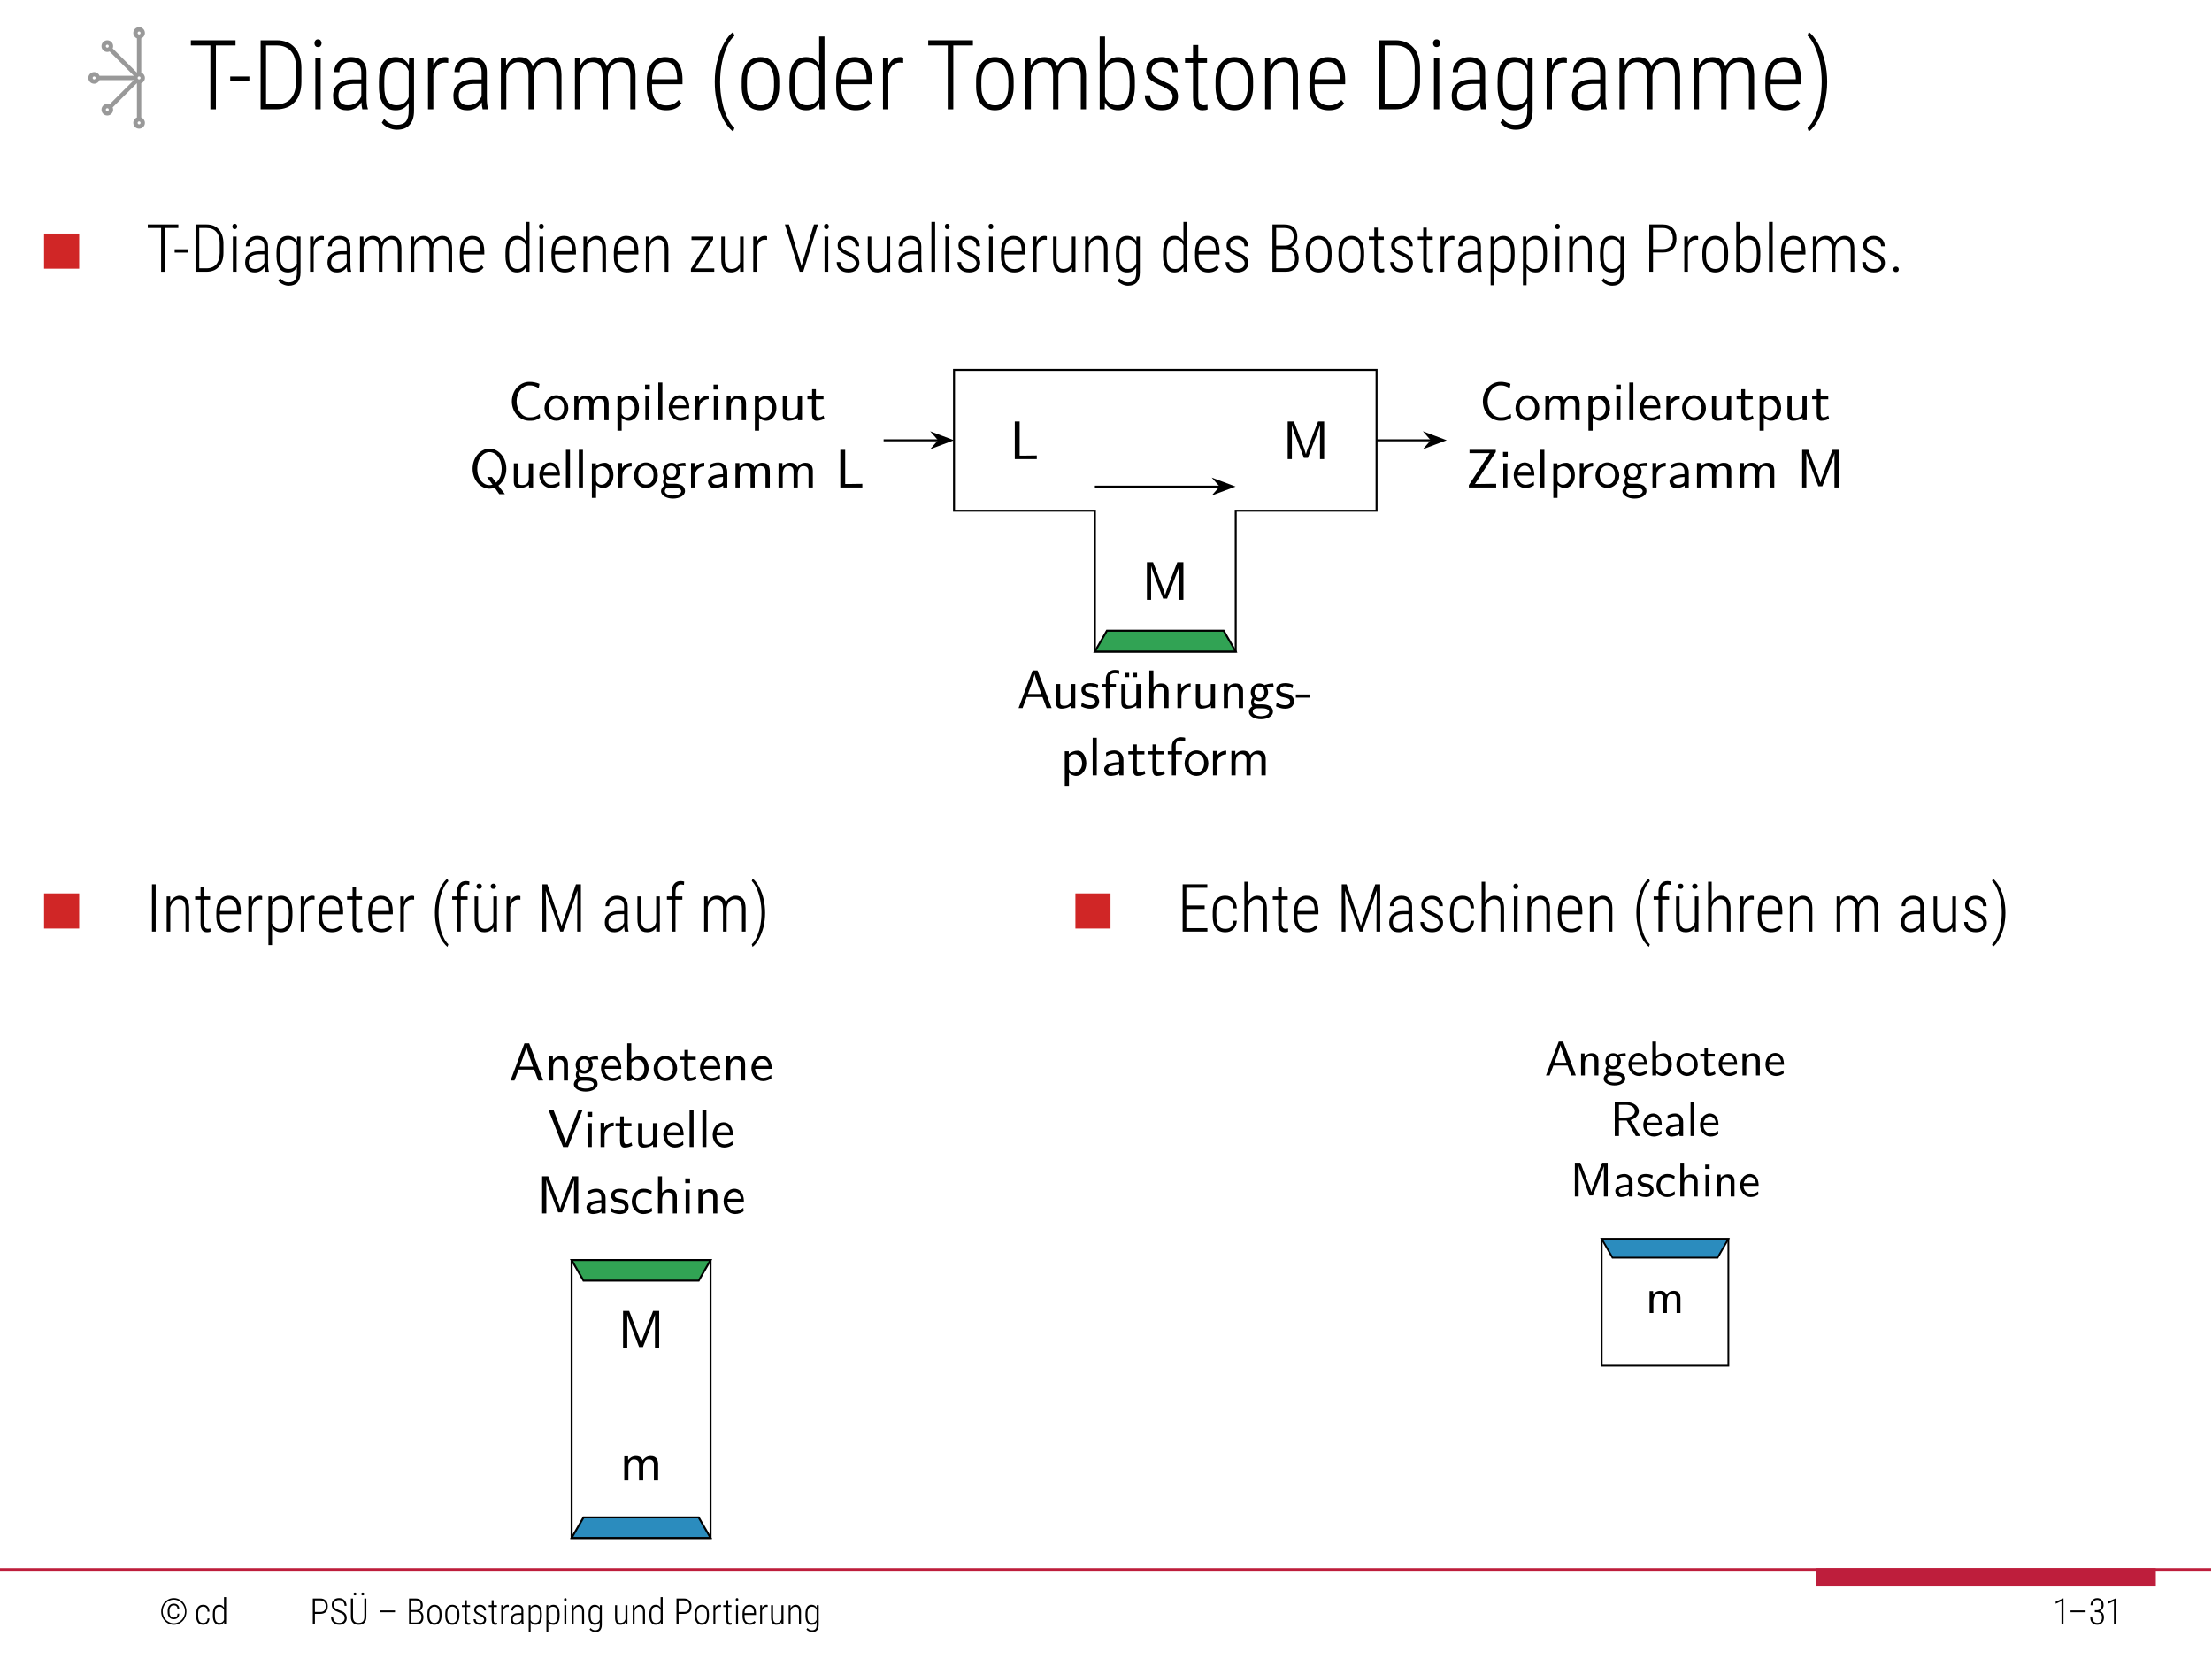 <?xml version="1.0" encoding="UTF-8"?>
<svg xmlns="http://www.w3.org/2000/svg" xmlns:xlink="http://www.w3.org/1999/xlink" width="362.835pt" height="272.126pt" viewBox="0 0 362.835 272.126">
<rect x="0" y="0" width="362.835" height="272.126" fill="#333333" stroke="none"/>
<defs>
<g>
<g id="glyph-0-0">
<path d="M 7.828 -10.484 L 7.828 -11.328 L 0.5 -11.328 L 0.5 -10.484 L 3.703 -10.484 L 3.703 0 L 4.609 0 L 4.609 -10.484 Z M 7.828 -10.484 "/>
</g>
<g id="glyph-0-1">
<path d="M 3.609 -4.594 L 3.609 -5.391 L 0.469 -5.391 L 0.469 -4.594 Z M 3.609 -4.594 "/>
</g>
<g id="glyph-0-2">
<path d="M 1.344 0 L 3.906 0 C 5.219 0 6.219 -0.406 6.953 -1.203 C 7.672 -2 8.031 -3.094 8.031 -4.531 L 8.031 -6.906 C 8 -8.266 7.641 -9.359 6.922 -10.156 C 6.203 -10.938 5.234 -11.328 4 -11.328 L 1.344 -11.328 Z M 2.234 -10.484 L 3.984 -10.484 C 5 -10.484 5.797 -10.156 6.344 -9.516 C 6.891 -8.875 7.156 -7.969 7.156 -6.828 L 7.156 -4.453 C 7.125 -3.266 6.844 -2.375 6.297 -1.75 C 5.734 -1.125 4.953 -0.828 3.953 -0.828 L 2.234 -0.828 Z M 2.234 -10.484 "/>
</g>
<g id="glyph-0-3">
<path d="M 2.125 0 L 2.125 -8.422 L 1.25 -8.422 L 1.25 0 Z M 1.109 -10.859 C 1.109 -10.656 1.156 -10.516 1.266 -10.391 C 1.359 -10.266 1.5 -10.219 1.688 -10.219 C 1.859 -10.219 2.016 -10.266 2.109 -10.391 C 2.203 -10.516 2.266 -10.656 2.266 -10.844 C 2.266 -11.016 2.203 -11.172 2.109 -11.297 C 2.016 -11.422 1.859 -11.484 1.688 -11.484 C 1.5 -11.484 1.359 -11.422 1.266 -11.297 C 1.156 -11.172 1.109 -11.031 1.109 -10.859 Z M 1.109 -10.859 "/>
</g>
<g id="glyph-0-4">
<path d="M 5.609 0 L 6.516 0 L 6.516 -0.094 C 6.359 -0.5 6.297 -1.109 6.297 -1.938 L 6.297 -6.078 C 6.297 -6.891 6.078 -7.5 5.641 -7.938 C 5.203 -8.344 4.562 -8.578 3.719 -8.578 C 2.938 -8.578 2.281 -8.328 1.766 -7.859 C 1.25 -7.375 0.984 -6.797 0.984 -6.109 L 1.844 -6.094 C 1.844 -6.578 2.016 -6.984 2.359 -7.297 C 2.703 -7.609 3.141 -7.766 3.688 -7.766 C 4.25 -7.766 4.688 -7.625 4.984 -7.359 C 5.281 -7.109 5.438 -6.672 5.438 -6.078 L 5.438 -4.906 L 3.984 -4.906 C 3 -4.891 2.219 -4.656 1.656 -4.172 C 1.078 -3.703 0.812 -3.047 0.812 -2.219 C 0.812 -1.453 1 -0.859 1.422 -0.453 C 1.828 -0.031 2.391 0.156 3.125 0.156 C 3.609 0.156 4.031 0.047 4.453 -0.172 C 4.859 -0.406 5.203 -0.734 5.453 -1.156 C 5.484 -0.656 5.531 -0.25 5.609 0 Z M 3.234 -0.672 C 2.203 -0.672 1.688 -1.203 1.688 -2.281 C 1.688 -2.859 1.875 -3.297 2.281 -3.656 C 2.672 -3.984 3.266 -4.156 4.062 -4.172 L 5.438 -4.172 L 5.438 -2.141 C 5.25 -1.688 4.953 -1.328 4.578 -1.062 C 4.188 -0.797 3.75 -0.672 3.234 -0.672 Z M 3.234 -0.672 "/>
</g>
<g id="glyph-0-5">
<path d="M 0.844 -4.609 L 0.844 -3.688 C 0.859 -2.438 1.094 -1.484 1.562 -0.828 C 2.031 -0.156 2.688 0.156 3.594 0.156 C 4.547 0.156 5.25 -0.234 5.719 -1.047 L 5.719 0.281 C 5.719 1.047 5.562 1.625 5.25 2 C 4.922 2.375 4.422 2.547 3.719 2.547 C 2.953 2.547 2.281 2.234 1.703 1.562 L 1.312 2.188 C 1.547 2.516 1.891 2.797 2.375 3.016 C 2.859 3.234 3.312 3.344 3.781 3.344 C 4.688 3.344 5.391 3.094 5.859 2.562 C 6.344 2.047 6.594 1.266 6.594 0.234 L 6.594 -8.422 L 5.797 -8.422 L 5.75 -7.25 C 5.281 -8.125 4.547 -8.578 3.594 -8.578 C 2.656 -8.578 1.969 -8.234 1.531 -7.594 C 1.062 -6.922 0.844 -5.922 0.844 -4.609 Z M 1.719 -3.812 L 1.719 -4.656 C 1.719 -5.703 1.875 -6.469 2.219 -6.984 C 2.531 -7.484 3.062 -7.75 3.766 -7.75 C 4.672 -7.75 5.328 -7.266 5.719 -6.312 L 5.719 -2 C 5.344 -1.094 4.672 -0.672 3.75 -0.672 C 3.047 -0.672 2.516 -0.906 2.203 -1.422 C 1.875 -1.922 1.719 -2.719 1.719 -3.812 Z M 1.719 -3.812 "/>
</g>
<g id="glyph-0-6">
<path d="M 4.453 -7.625 L 4.469 -8.484 C 4.328 -8.547 4.172 -8.578 3.953 -8.578 C 3.062 -8.578 2.422 -8.094 2.016 -7.156 L 2 -8.422 L 1.141 -8.422 L 1.141 0 L 2.016 0 L 2.016 -5.812 C 2.141 -6.391 2.375 -6.844 2.688 -7.172 C 3.016 -7.484 3.422 -7.672 3.906 -7.672 C 4.047 -7.672 4.219 -7.656 4.453 -7.625 Z M 4.453 -7.625 "/>
</g>
<g id="glyph-0-7">
<path d="M 1.938 -8.422 L 1.109 -8.422 L 1.109 0 L 2 0 L 2 -5.859 C 2.141 -6.469 2.391 -6.938 2.734 -7.25 C 3.094 -7.578 3.484 -7.75 3.969 -7.75 C 4.547 -7.75 4.953 -7.547 5.234 -7.203 C 5.5 -6.859 5.641 -6.312 5.641 -5.578 L 5.641 0 L 6.516 0 L 6.516 -5.609 C 6.562 -6.219 6.781 -6.703 7.141 -7.125 C 7.5 -7.516 7.953 -7.734 8.5 -7.75 C 9.078 -7.75 9.516 -7.547 9.766 -7.203 C 10.031 -6.859 10.172 -6.312 10.188 -5.594 L 10.188 0 L 11.047 0 L 11.047 -5.641 C 11.016 -7.594 10.234 -8.578 8.719 -8.578 C 8.203 -8.578 7.766 -8.438 7.344 -8.172 C 6.938 -7.922 6.578 -7.531 6.328 -7.031 C 6.016 -8.047 5.312 -8.578 4.219 -8.578 C 3.234 -8.578 2.484 -8.094 1.969 -7.156 Z M 1.938 -8.422 "/>
</g>
<g id="glyph-0-8">
<path d="M 3.938 0.156 C 5.047 0.156 5.875 -0.203 6.438 -0.969 L 5.984 -1.547 C 5.469 -0.938 4.797 -0.641 3.969 -0.641 C 3.203 -0.641 2.625 -0.891 2.219 -1.422 C 1.797 -1.922 1.609 -2.672 1.609 -3.656 L 1.609 -4.125 L 6.609 -4.125 L 6.609 -4.938 C 6.594 -6.172 6.344 -7.078 5.859 -7.688 C 5.391 -8.266 4.688 -8.578 3.781 -8.578 C 2.828 -8.578 2.094 -8.219 1.547 -7.516 C 1 -6.828 0.75 -5.844 0.75 -4.625 L 0.75 -3.594 C 0.75 -2.375 1.031 -1.453 1.609 -0.812 C 2.172 -0.156 2.953 0.156 3.938 0.156 Z M 3.781 -7.766 C 5.031 -7.766 5.688 -6.891 5.734 -5.156 L 5.734 -4.938 L 1.609 -4.938 C 1.641 -5.859 1.828 -6.562 2.203 -7.047 C 2.562 -7.516 3.094 -7.766 3.781 -7.766 Z M 3.781 -7.766 "/>
</g>
<g id="glyph-0-9">
<path d="M 1.047 -4.578 C 1.047 -3.484 1.125 -2.516 1.312 -1.672 C 1.484 -0.812 1.719 -0.031 2.016 0.672 C 2.297 1.391 2.609 2 2.984 2.5 C 3.344 3.016 3.719 3.391 4.062 3.656 L 4.266 3.047 C 3.844 2.656 3.438 2.094 3.078 1.312 C 2.703 0.547 2.422 -0.344 2.234 -1.344 C 2.031 -2.328 1.922 -3.359 1.922 -4.453 C 1.922 -5.625 2.031 -6.703 2.234 -7.719 C 2.438 -8.703 2.719 -9.578 3.078 -10.344 C 3.422 -11.109 3.828 -11.672 4.266 -12.047 L 4.062 -12.703 C 3.531 -12.312 3.047 -11.719 2.578 -10.875 C 2.109 -10.031 1.734 -9.047 1.469 -7.969 C 1.172 -6.875 1.047 -5.734 1.047 -4.578 Z M 1.047 -4.578 "/>
</g>
<g id="glyph-0-10">
<path d="M 0.828 -4.641 L 0.828 -3.656 C 0.844 -2.453 1.125 -1.516 1.672 -0.844 C 2.219 -0.172 2.969 0.156 3.906 0.156 C 4.844 0.156 5.594 -0.172 6.156 -0.875 C 6.688 -1.562 6.984 -2.516 6.984 -3.766 L 6.984 -4.656 C 6.984 -5.859 6.688 -6.828 6.156 -7.516 C 5.609 -8.219 4.859 -8.578 3.906 -8.578 C 2.953 -8.578 2.188 -8.203 1.641 -7.5 C 1.094 -6.812 0.828 -5.844 0.828 -4.641 Z M 1.688 -3.766 L 1.688 -4.703 C 1.688 -5.656 1.891 -6.406 2.297 -6.953 C 2.688 -7.484 3.234 -7.766 3.906 -7.766 C 4.594 -7.766 5.125 -7.469 5.531 -6.922 C 5.906 -6.359 6.125 -5.594 6.125 -4.641 L 6.125 -3.75 C 6.109 -2.734 5.906 -1.969 5.547 -1.453 C 5.156 -0.906 4.625 -0.656 3.922 -0.656 C 3.219 -0.656 2.656 -0.922 2.281 -1.484 C 1.875 -2.031 1.688 -2.797 1.688 -3.766 Z M 1.688 -3.766 "/>
</g>
<g id="glyph-0-11">
<path d="M 0.844 -4.609 L 0.844 -3.734 C 0.844 -2.484 1.078 -1.516 1.562 -0.844 C 2.031 -0.172 2.688 0.156 3.594 0.156 C 4.547 0.156 5.266 -0.25 5.734 -1.078 L 5.781 0 L 6.594 0 L 6.594 -11.953 L 5.719 -11.953 L 5.719 -7.297 C 5.25 -8.141 4.547 -8.578 3.594 -8.578 C 2.672 -8.578 2 -8.234 1.531 -7.578 C 1.062 -6.906 0.844 -5.906 0.844 -4.609 Z M 1.719 -3.812 L 1.719 -4.656 C 1.719 -5.703 1.875 -6.469 2.219 -6.984 C 2.531 -7.484 3.062 -7.75 3.766 -7.75 C 4.672 -7.734 5.328 -7.25 5.719 -6.328 L 5.719 -1.969 C 5.312 -1.094 4.641 -0.672 3.75 -0.672 C 3.047 -0.672 2.516 -0.906 2.203 -1.422 C 1.875 -1.922 1.719 -2.719 1.719 -3.812 Z M 1.719 -3.812 "/>
</g>
<g id="glyph-0-12">
<path d="M 6.906 -3.812 L 6.906 -4.75 C 6.891 -6.016 6.641 -6.969 6.203 -7.609 C 5.75 -8.234 5.062 -8.578 4.172 -8.578 C 3.188 -8.578 2.469 -8.125 2.016 -7.25 L 2.016 -11.953 L 1.141 -11.953 L 1.141 0 L 1.953 0 L 2 -1.125 C 2.469 -0.266 3.203 0.156 4.188 0.156 C 5.078 0.156 5.766 -0.172 6.219 -0.844 C 6.656 -1.516 6.906 -2.5 6.906 -3.812 Z M 6.047 -4.609 L 6.047 -3.766 C 6.031 -2.688 5.844 -1.906 5.531 -1.422 C 5.219 -0.906 4.703 -0.672 4.016 -0.672 C 3.531 -0.672 3.125 -0.781 2.797 -1.016 C 2.438 -1.266 2.188 -1.609 2.016 -2.062 L 2.016 -6.234 C 2.375 -7.234 3.047 -7.75 4 -7.75 C 4.719 -7.75 5.25 -7.484 5.562 -6.984 C 5.875 -6.469 6.047 -5.672 6.047 -4.609 Z M 6.047 -4.609 "/>
</g>
<g id="glyph-0-13">
<path d="M 5.359 -2.078 C 5.359 -1.625 5.203 -1.297 4.875 -1.031 C 4.562 -0.781 4.125 -0.656 3.609 -0.656 C 2.984 -0.656 2.5 -0.797 2.188 -1.078 C 1.859 -1.375 1.688 -1.766 1.672 -2.297 L 0.797 -2.297 C 0.797 -1.562 1.047 -0.969 1.562 -0.531 C 2.078 -0.062 2.75 0.156 3.609 0.156 C 4.391 0.156 5.016 -0.047 5.5 -0.469 C 5.984 -0.875 6.234 -1.422 6.234 -2.125 C 6.234 -2.484 6.156 -2.812 6.016 -3.078 C 5.844 -3.344 5.625 -3.609 5.344 -3.828 C 5.031 -4.047 4.5 -4.312 3.719 -4.672 C 2.953 -5.031 2.453 -5.328 2.234 -5.531 C 2.016 -5.734 1.891 -6.016 1.891 -6.359 C 1.891 -6.781 2.047 -7.109 2.344 -7.359 C 2.625 -7.625 3.047 -7.766 3.547 -7.766 C 4.062 -7.766 4.5 -7.609 4.828 -7.281 C 5.141 -6.969 5.328 -6.578 5.328 -6.109 L 6.188 -6.109 C 6.188 -6.844 5.938 -7.438 5.469 -7.891 C 4.984 -8.328 4.344 -8.578 3.547 -8.578 C 2.812 -8.578 2.203 -8.344 1.734 -7.938 C 1.266 -7.5 1.031 -6.969 1.031 -6.328 C 1.031 -5.984 1.094 -5.688 1.25 -5.438 C 1.375 -5.188 1.594 -4.938 1.875 -4.719 C 2.172 -4.5 2.656 -4.219 3.375 -3.906 C 4.094 -3.594 4.609 -3.281 4.906 -3.016 C 5.203 -2.734 5.359 -2.422 5.359 -2.078 Z M 5.359 -2.078 "/>
</g>
<g id="glyph-0-14">
<path d="M 2.453 -10.562 L 1.594 -10.562 L 1.594 -8.422 L 0.281 -8.422 L 0.281 -7.641 L 1.594 -7.641 L 1.594 -1.922 C 1.609 -0.531 2.125 0.156 3.141 0.156 C 3.484 0.156 3.781 0.109 3.984 0.016 L 3.969 -0.75 C 3.688 -0.688 3.469 -0.672 3.344 -0.672 C 3.031 -0.672 2.797 -0.781 2.656 -1 C 2.516 -1.234 2.453 -1.578 2.453 -2.047 L 2.453 -7.641 L 3.891 -7.641 L 3.891 -8.422 L 2.453 -8.422 Z M 2.453 -10.562 "/>
</g>
<g id="glyph-0-15">
<path d="M 1.969 -8.422 L 1.141 -8.422 L 1.141 0 L 2.016 0 L 2.016 -5.844 C 2.203 -6.422 2.469 -6.891 2.844 -7.234 C 3.188 -7.578 3.609 -7.75 4.047 -7.75 C 4.609 -7.75 5.016 -7.547 5.281 -7.203 C 5.531 -6.859 5.672 -6.297 5.672 -5.547 L 5.672 0 L 6.531 0 L 6.531 -5.641 C 6.484 -7.594 5.734 -8.578 4.266 -8.578 C 3.781 -8.578 3.328 -8.438 2.953 -8.156 C 2.547 -7.891 2.234 -7.516 2 -7.078 Z M 1.969 -8.422 "/>
</g>
<g id="glyph-0-16">
<path d="M 3.594 -4.469 C 3.594 -6.797 3.109 -8.859 2.188 -10.641 C 1.672 -11.609 1.125 -12.281 0.578 -12.703 L 0.375 -12.094 C 0.797 -11.719 1.172 -11.141 1.547 -10.344 C 1.906 -9.547 2.203 -8.672 2.406 -7.688 C 2.594 -6.688 2.703 -5.656 2.703 -4.609 C 2.703 -2.5 2.375 -0.656 1.734 0.922 C 1.344 1.891 0.891 2.594 0.375 3.047 L 0.578 3.656 C 1.109 3.266 1.609 2.656 2.094 1.797 C 2.562 0.938 2.938 -0.016 3.188 -1.094 C 3.438 -2.172 3.594 -3.281 3.594 -4.469 Z M 3.594 -4.469 "/>
</g>
<g id="glyph-1-0">
<path d="M 5.359 -7.172 L 5.359 -7.75 L 0.344 -7.75 L 0.344 -7.172 L 2.531 -7.172 L 2.531 0 L 3.156 0 L 3.156 -7.172 Z M 5.359 -7.172 "/>
</g>
<g id="glyph-1-1">
<path d="M 2.469 -3.141 L 2.469 -3.688 L 0.312 -3.688 L 0.312 -3.141 Z M 2.469 -3.141 "/>
</g>
<g id="glyph-1-2">
<path d="M 0.922 0 L 2.672 0 C 3.562 0 4.25 -0.266 4.75 -0.812 C 5.25 -1.359 5.5 -2.109 5.5 -3.094 L 5.5 -4.719 C 5.469 -5.656 5.219 -6.406 4.734 -6.953 C 4.25 -7.484 3.578 -7.75 2.734 -7.75 L 0.922 -7.75 Z M 1.531 -7.172 L 2.719 -7.172 C 3.422 -7.172 3.969 -6.953 4.344 -6.516 C 4.719 -6.078 4.891 -5.453 4.891 -4.672 L 4.891 -3.047 C 4.875 -2.234 4.672 -1.625 4.312 -1.203 C 3.922 -0.781 3.391 -0.562 2.703 -0.562 L 1.531 -0.562 Z M 1.531 -7.172 "/>
</g>
<g id="glyph-1-3">
<path d="M 1.453 0 L 1.453 -5.766 L 0.844 -5.766 L 0.844 0 Z M 0.766 -7.422 C 0.766 -7.297 0.797 -7.203 0.859 -7.109 C 0.922 -7.031 1.031 -6.984 1.156 -6.984 C 1.281 -6.984 1.375 -7.031 1.438 -7.109 C 1.5 -7.203 1.547 -7.297 1.547 -7.422 C 1.547 -7.531 1.5 -7.641 1.438 -7.734 C 1.375 -7.812 1.281 -7.859 1.156 -7.859 C 1.031 -7.859 0.922 -7.812 0.859 -7.734 C 0.797 -7.641 0.766 -7.547 0.766 -7.422 Z M 0.766 -7.422 "/>
</g>
<g id="glyph-1-4">
<path d="M 3.844 0 L 4.453 0 L 4.453 -0.062 C 4.359 -0.344 4.312 -0.766 4.312 -1.328 L 4.312 -4.156 C 4.312 -4.719 4.156 -5.141 3.859 -5.438 C 3.562 -5.719 3.125 -5.875 2.547 -5.875 C 2 -5.875 1.562 -5.703 1.203 -5.375 C 0.844 -5.047 0.672 -4.641 0.672 -4.172 L 1.266 -4.172 C 1.266 -4.5 1.375 -4.781 1.609 -5 C 1.859 -5.203 2.156 -5.312 2.516 -5.312 C 2.906 -5.312 3.203 -5.219 3.406 -5.031 C 3.609 -4.859 3.719 -4.562 3.719 -4.156 L 3.719 -3.359 L 2.719 -3.359 C 2.047 -3.344 1.516 -3.188 1.141 -2.859 C 0.734 -2.531 0.562 -2.078 0.562 -1.516 C 0.562 -1 0.688 -0.594 0.969 -0.312 C 1.25 -0.016 1.641 0.109 2.141 0.109 C 2.469 0.109 2.766 0.031 3.047 -0.125 C 3.328 -0.266 3.562 -0.5 3.734 -0.797 C 3.75 -0.453 3.781 -0.172 3.844 0 Z M 2.219 -0.453 C 1.5 -0.453 1.156 -0.812 1.156 -1.562 C 1.156 -1.953 1.281 -2.25 1.562 -2.5 C 1.828 -2.719 2.234 -2.844 2.781 -2.859 L 3.719 -2.859 L 3.719 -1.469 C 3.594 -1.156 3.391 -0.906 3.125 -0.734 C 2.875 -0.547 2.562 -0.453 2.219 -0.453 Z M 2.219 -0.453 "/>
</g>
<g id="glyph-1-5">
<path d="M 0.578 -3.156 L 0.578 -2.516 C 0.594 -1.672 0.75 -1.016 1.062 -0.562 C 1.391 -0.109 1.844 0.109 2.453 0.109 C 3.109 0.109 3.594 -0.156 3.922 -0.719 L 3.922 0.203 C 3.922 0.719 3.812 1.109 3.594 1.359 C 3.375 1.625 3.016 1.75 2.547 1.75 C 2.016 1.75 1.562 1.531 1.172 1.062 L 0.891 1.5 C 1.062 1.719 1.297 1.906 1.625 2.062 C 1.953 2.219 2.266 2.297 2.578 2.297 C 3.203 2.297 3.688 2.109 4.016 1.75 C 4.344 1.391 4.516 0.859 4.516 0.156 L 4.516 -5.766 L 3.969 -5.766 L 3.938 -4.969 C 3.609 -5.562 3.109 -5.875 2.453 -5.875 C 1.828 -5.875 1.359 -5.641 1.047 -5.188 C 0.734 -4.734 0.578 -4.062 0.578 -3.156 Z M 1.172 -2.609 L 1.172 -3.188 C 1.172 -3.906 1.281 -4.422 1.516 -4.781 C 1.734 -5.125 2.094 -5.297 2.578 -5.297 C 3.203 -5.297 3.641 -4.969 3.922 -4.312 L 3.922 -1.359 C 3.656 -0.75 3.203 -0.453 2.562 -0.453 C 2.078 -0.453 1.719 -0.625 1.5 -0.969 C 1.281 -1.312 1.172 -1.859 1.172 -2.609 Z M 1.172 -2.609 "/>
</g>
<g id="glyph-1-6">
<path d="M 3.047 -5.219 L 3.047 -5.797 C 2.969 -5.844 2.859 -5.875 2.703 -5.875 C 2.094 -5.875 1.656 -5.547 1.375 -4.891 L 1.359 -5.766 L 0.781 -5.766 L 0.781 0 L 1.375 0 L 1.375 -3.984 C 1.469 -4.375 1.625 -4.672 1.844 -4.906 C 2.062 -5.125 2.344 -5.25 2.672 -5.25 C 2.766 -5.25 2.891 -5.234 3.047 -5.219 Z M 3.047 -5.219 "/>
</g>
<g id="glyph-1-7">
<path d="M 1.328 -5.766 L 0.766 -5.766 L 0.766 0 L 1.359 0 L 1.359 -4.016 C 1.469 -4.422 1.641 -4.75 1.875 -4.969 C 2.109 -5.188 2.391 -5.297 2.719 -5.297 C 3.109 -5.297 3.391 -5.172 3.578 -4.922 C 3.766 -4.688 3.859 -4.312 3.859 -3.812 L 3.859 0 L 4.453 0 L 4.453 -3.844 C 4.5 -4.25 4.641 -4.594 4.891 -4.875 C 5.141 -5.141 5.438 -5.297 5.812 -5.297 C 6.219 -5.297 6.516 -5.172 6.688 -4.922 C 6.859 -4.688 6.953 -4.312 6.969 -3.828 L 6.969 0 L 7.562 0 L 7.562 -3.859 C 7.531 -5.188 7 -5.875 5.969 -5.875 C 5.609 -5.875 5.312 -5.766 5.031 -5.594 C 4.75 -5.422 4.5 -5.156 4.328 -4.812 C 4.109 -5.5 3.625 -5.875 2.891 -5.875 C 2.219 -5.875 1.703 -5.547 1.359 -4.891 Z M 1.328 -5.766 "/>
</g>
<g id="glyph-1-8">
<path d="M 2.688 0.109 C 3.453 0.109 4.031 -0.141 4.406 -0.672 L 4.094 -1.062 C 3.734 -0.641 3.281 -0.438 2.719 -0.438 C 2.188 -0.438 1.797 -0.609 1.516 -0.969 C 1.234 -1.312 1.094 -1.828 1.094 -2.5 L 1.094 -2.828 L 4.531 -2.828 L 4.531 -3.375 C 4.516 -4.219 4.344 -4.844 4.016 -5.25 C 3.688 -5.656 3.203 -5.875 2.578 -5.875 C 1.938 -5.875 1.422 -5.625 1.062 -5.141 C 0.688 -4.672 0.516 -4 0.516 -3.156 L 0.516 -2.453 C 0.516 -1.625 0.703 -1 1.094 -0.562 C 1.484 -0.109 2.016 0.109 2.688 0.109 Z M 2.578 -5.312 C 3.453 -5.312 3.891 -4.719 3.922 -3.531 L 3.922 -3.375 L 1.094 -3.375 C 1.125 -4.016 1.25 -4.5 1.5 -4.828 C 1.75 -5.141 2.109 -5.312 2.578 -5.312 Z M 2.578 -5.312 "/>
</g>
<g id="glyph-1-9">
<path d="M 0.578 -3.156 L 0.578 -2.547 C 0.578 -1.703 0.734 -1.031 1.062 -0.578 C 1.391 -0.125 1.844 0.109 2.453 0.109 C 3.109 0.109 3.594 -0.172 3.922 -0.734 L 3.953 0 L 4.516 0 L 4.516 -8.172 L 3.922 -8.172 L 3.922 -5 C 3.594 -5.578 3.109 -5.875 2.453 -5.875 C 1.828 -5.875 1.359 -5.641 1.047 -5.188 C 0.734 -4.719 0.578 -4.047 0.578 -3.156 Z M 1.172 -2.609 L 1.172 -3.188 C 1.172 -3.906 1.281 -4.422 1.516 -4.781 C 1.734 -5.125 2.094 -5.297 2.578 -5.297 C 3.203 -5.297 3.641 -4.969 3.922 -4.328 L 3.922 -1.359 C 3.625 -0.75 3.172 -0.453 2.562 -0.453 C 2.078 -0.453 1.719 -0.625 1.5 -0.969 C 1.281 -1.312 1.172 -1.859 1.172 -2.609 Z M 1.172 -2.609 "/>
</g>
<g id="glyph-1-10">
<path d="M 1.359 -5.766 L 0.781 -5.766 L 0.781 0 L 1.375 0 L 1.375 -4 C 1.5 -4.391 1.688 -4.719 1.938 -4.953 C 2.188 -5.188 2.469 -5.297 2.766 -5.297 C 3.156 -5.297 3.438 -5.172 3.609 -4.922 C 3.781 -4.688 3.875 -4.312 3.875 -3.797 L 3.875 0 L 4.469 0 L 4.469 -3.859 C 4.438 -5.188 3.922 -5.875 2.922 -5.875 C 2.578 -5.875 2.281 -5.766 2.016 -5.578 C 1.75 -5.406 1.531 -5.141 1.359 -4.844 Z M 1.359 -5.766 "/>
</g>
<g id="glyph-1-11">
<path d="M 1.203 -0.547 L 4.125 -5.281 L 4.125 -5.766 L 0.578 -5.766 L 0.578 -5.203 L 3.406 -5.203 L 0.484 -0.484 L 0.484 0 L 4.312 0 L 4.312 -0.547 Z M 1.203 -0.547 "/>
</g>
<g id="glyph-1-12">
<path d="M 3.875 -0.688 L 3.875 0 L 4.453 0 L 4.453 -5.766 L 3.859 -5.766 L 3.859 -1.547 C 3.656 -0.812 3.172 -0.453 2.438 -0.453 C 2.078 -0.453 1.812 -0.594 1.641 -0.859 C 1.453 -1.125 1.359 -1.531 1.359 -2.047 L 1.359 -5.766 L 0.781 -5.766 L 0.781 -2.047 C 0.781 -1.328 0.906 -0.797 1.172 -0.438 C 1.422 -0.062 1.828 0.109 2.359 0.109 C 3.031 0.109 3.547 -0.156 3.875 -0.688 Z M 3.875 -0.688 "/>
</g>
<g id="glyph-1-13">
<path d="M 2.938 -0.969 L 0.906 -7.75 L 0.234 -7.75 L 2.656 0 L 3.234 0 L 5.656 -7.75 L 5 -7.75 L 2.969 -0.969 L 2.938 -0.891 Z M 2.938 -0.969 "/>
</g>
<g id="glyph-1-14">
<path d="M 3.672 -1.422 C 3.672 -1.109 3.562 -0.891 3.344 -0.703 C 3.125 -0.531 2.828 -0.453 2.469 -0.453 C 2.047 -0.453 1.719 -0.547 1.5 -0.734 C 1.281 -0.938 1.156 -1.203 1.141 -1.578 L 0.547 -1.578 C 0.547 -1.062 0.719 -0.672 1.062 -0.359 C 1.422 -0.047 1.891 0.109 2.469 0.109 C 3 0.109 3.438 -0.031 3.766 -0.312 C 4.094 -0.594 4.266 -0.969 4.266 -1.453 C 4.266 -1.703 4.203 -1.922 4.109 -2.109 C 4 -2.297 3.844 -2.469 3.656 -2.625 C 3.453 -2.766 3.078 -2.953 2.547 -3.203 C 2.016 -3.453 1.672 -3.641 1.531 -3.781 C 1.375 -3.922 1.297 -4.109 1.297 -4.359 C 1.297 -4.641 1.391 -4.859 1.609 -5.031 C 1.797 -5.219 2.078 -5.312 2.438 -5.312 C 2.781 -5.312 3.078 -5.203 3.297 -4.984 C 3.516 -4.766 3.641 -4.5 3.641 -4.172 L 4.234 -4.172 C 4.234 -4.672 4.062 -5.094 3.734 -5.406 C 3.406 -5.703 2.984 -5.875 2.438 -5.875 C 1.922 -5.875 1.5 -5.719 1.188 -5.438 C 0.859 -5.141 0.703 -4.766 0.703 -4.328 C 0.703 -4.094 0.75 -3.891 0.844 -3.719 C 0.938 -3.547 1.094 -3.375 1.281 -3.234 C 1.484 -3.078 1.828 -2.891 2.312 -2.672 C 2.797 -2.453 3.156 -2.25 3.359 -2.062 C 3.562 -1.875 3.672 -1.656 3.672 -1.422 Z M 3.672 -1.422 "/>
</g>
<g id="glyph-1-15">
<path d="M 1.453 0 L 1.453 -8.172 L 0.844 -8.172 L 0.844 0 Z M 1.453 0 "/>
</g>
<g id="glyph-1-16">
<path d="M 0.922 0 L 3.109 0 C 3.781 0 4.297 -0.188 4.672 -0.578 C 5.031 -0.969 5.219 -1.5 5.219 -2.188 C 5.219 -2.641 5.109 -3.047 4.875 -3.391 C 4.641 -3.734 4.344 -3.953 3.969 -4.047 C 4.297 -4.172 4.547 -4.391 4.734 -4.672 C 4.906 -4.969 5 -5.328 5 -5.719 C 5 -6.391 4.828 -6.891 4.453 -7.234 C 4.094 -7.578 3.578 -7.75 2.875 -7.75 L 0.922 -7.75 Z M 1.531 -3.719 L 3.219 -3.719 C 3.656 -3.703 4 -3.562 4.25 -3.281 C 4.5 -3 4.625 -2.625 4.625 -2.172 C 4.625 -1.672 4.484 -1.281 4.219 -1 C 3.953 -0.703 3.594 -0.562 3.125 -0.562 L 1.531 -0.562 Z M 1.531 -4.281 L 1.531 -7.172 L 2.875 -7.172 C 3.375 -7.172 3.766 -7.062 4.016 -6.828 C 4.266 -6.594 4.391 -6.234 4.391 -5.734 C 4.391 -5.25 4.266 -4.891 4 -4.641 C 3.734 -4.406 3.391 -4.281 2.938 -4.281 Z M 1.531 -4.281 "/>
</g>
<g id="glyph-1-17">
<path d="M 0.562 -3.172 L 0.562 -2.5 C 0.578 -1.672 0.781 -1.031 1.141 -0.578 C 1.516 -0.125 2.031 0.109 2.672 0.109 C 3.312 0.109 3.828 -0.125 4.203 -0.594 C 4.578 -1.062 4.781 -1.719 4.781 -2.578 L 4.781 -3.188 C 4.781 -4.016 4.578 -4.672 4.203 -5.141 C 3.844 -5.625 3.328 -5.875 2.672 -5.875 C 2.016 -5.875 1.5 -5.609 1.125 -5.141 C 0.75 -4.656 0.562 -4 0.562 -3.172 Z M 1.156 -2.578 L 1.156 -3.219 C 1.156 -3.875 1.297 -4.391 1.578 -4.75 C 1.844 -5.125 2.219 -5.312 2.672 -5.312 C 3.141 -5.312 3.516 -5.109 3.781 -4.734 C 4.047 -4.359 4.188 -3.828 4.188 -3.172 L 4.188 -2.562 C 4.172 -1.875 4.047 -1.359 3.797 -1 C 3.531 -0.625 3.156 -0.453 2.688 -0.453 C 2.203 -0.453 1.828 -0.625 1.562 -1.016 C 1.281 -1.391 1.156 -1.906 1.156 -2.578 Z M 1.156 -2.578 "/>
</g>
<g id="glyph-1-18">
<path d="M 1.672 -7.234 L 1.094 -7.234 L 1.094 -5.766 L 0.203 -5.766 L 0.203 -5.219 L 1.094 -5.219 L 1.094 -1.312 C 1.094 -0.359 1.453 0.109 2.156 0.109 C 2.391 0.109 2.578 0.078 2.719 0.016 L 2.719 -0.516 C 2.516 -0.469 2.375 -0.453 2.297 -0.453 C 2.078 -0.453 1.906 -0.531 1.828 -0.688 C 1.719 -0.844 1.672 -1.078 1.672 -1.391 L 1.672 -5.219 L 2.656 -5.219 L 2.656 -5.766 L 1.672 -5.766 Z M 1.672 -7.234 "/>
</g>
<g id="glyph-1-19">
<path d="M 4.719 -2.609 L 4.719 -3.188 C 4.719 -4.094 4.547 -4.766 4.25 -5.203 C 3.938 -5.641 3.469 -5.875 2.859 -5.875 C 2.203 -5.875 1.703 -5.562 1.359 -4.969 L 1.328 -5.766 L 0.781 -5.766 L 0.781 2.219 L 1.375 2.219 L 1.375 -0.688 C 1.703 -0.156 2.188 0.109 2.875 0.109 C 3.484 0.109 3.953 -0.125 4.25 -0.578 C 4.562 -1.031 4.719 -1.719 4.719 -2.609 Z M 4.125 -3.156 L 4.125 -2.578 C 4.125 -1.844 4 -1.312 3.781 -0.953 C 3.547 -0.609 3.203 -0.453 2.719 -0.453 C 2.094 -0.438 1.641 -0.719 1.375 -1.312 L 1.375 -4.344 C 1.641 -4.969 2.078 -5.297 2.719 -5.297 C 3.203 -5.297 3.547 -5.125 3.781 -4.781 C 4 -4.422 4.125 -3.891 4.125 -3.156 Z M 4.125 -3.156 "/>
</g>
<g id="glyph-1-20">
<path d="M 1.531 -3.156 L 3.156 -3.156 C 3.875 -3.156 4.422 -3.344 4.797 -3.734 C 5.188 -4.141 5.375 -4.703 5.375 -5.438 C 5.375 -6.156 5.188 -6.719 4.781 -7.125 C 4.391 -7.547 3.844 -7.75 3.172 -7.75 L 0.922 -7.75 L 0.922 0 L 1.531 0 Z M 1.531 -3.719 L 1.531 -7.172 L 3.172 -7.172 C 3.672 -7.172 4.062 -7.016 4.359 -6.703 C 4.641 -6.391 4.781 -5.969 4.781 -5.422 C 4.781 -4.875 4.641 -4.453 4.359 -4.172 C 4.062 -3.859 3.672 -3.719 3.172 -3.719 Z M 1.531 -3.719 "/>
</g>
<g id="glyph-1-21">
<path d="M 4.719 -2.609 L 4.719 -3.25 C 4.719 -4.109 4.547 -4.766 4.25 -5.203 C 3.938 -5.641 3.469 -5.875 2.859 -5.875 C 2.188 -5.875 1.688 -5.562 1.375 -4.969 L 1.375 -8.172 L 0.781 -8.172 L 0.781 0 L 1.344 0 L 1.359 -0.781 C 1.688 -0.188 2.188 0.109 2.875 0.109 C 3.484 0.109 3.953 -0.125 4.25 -0.578 C 4.562 -1.031 4.719 -1.719 4.719 -2.609 Z M 4.141 -3.156 L 4.141 -2.578 C 4.125 -1.844 4 -1.312 3.781 -0.969 C 3.562 -0.625 3.219 -0.453 2.75 -0.453 C 2.422 -0.453 2.141 -0.531 1.906 -0.703 C 1.672 -0.859 1.5 -1.094 1.375 -1.406 L 1.375 -4.266 C 1.625 -4.953 2.078 -5.297 2.734 -5.297 C 3.234 -5.297 3.594 -5.125 3.812 -4.781 C 4.031 -4.422 4.141 -3.875 4.141 -3.156 Z M 4.141 -3.156 "/>
</g>
<g id="glyph-1-22">
<path d="M 0.781 -0.391 C 0.781 -0.266 0.812 -0.156 0.891 -0.078 C 0.969 0.016 1.078 0.047 1.219 0.047 C 1.359 0.047 1.469 0.016 1.562 -0.078 C 1.641 -0.156 1.672 -0.266 1.672 -0.391 C 1.672 -0.516 1.641 -0.625 1.562 -0.703 C 1.469 -0.797 1.359 -0.844 1.219 -0.844 C 1.078 -0.844 0.969 -0.797 0.891 -0.703 C 0.812 -0.625 0.781 -0.531 0.781 -0.391 Z M 0.781 -0.391 "/>
</g>
<g id="glyph-1-23">
<path d="M 1.641 0 L 1.641 -7.75 L 1.031 -7.75 L 1.031 0 Z M 1.641 0 "/>
</g>
<g id="glyph-1-24">
<path d="M 0.719 -3.125 C 0.719 -2.391 0.781 -1.719 0.891 -1.141 C 1.016 -0.562 1.172 -0.016 1.375 0.453 C 1.578 0.953 1.781 1.359 2.047 1.719 C 2.297 2.062 2.547 2.328 2.781 2.5 L 2.922 2.078 C 2.625 1.828 2.359 1.422 2.109 0.891 C 1.859 0.375 1.656 -0.234 1.531 -0.922 C 1.391 -1.594 1.312 -2.297 1.312 -3.047 C 1.312 -3.844 1.391 -4.594 1.531 -5.281 C 1.672 -5.953 1.859 -6.547 2.109 -7.078 C 2.344 -7.609 2.625 -7.984 2.922 -8.25 L 2.781 -8.688 C 2.422 -8.438 2.078 -8.016 1.766 -7.438 C 1.438 -6.859 1.188 -6.188 1 -5.453 C 0.812 -4.703 0.719 -3.922 0.719 -3.125 Z M 0.719 -3.125 "/>
</g>
<g id="glyph-1-25">
<path d="M 1.172 0 L 1.781 0 L 1.781 -5.219 L 2.906 -5.219 L 2.906 -5.766 L 1.781 -5.766 L 1.781 -6.469 C 1.781 -6.859 1.859 -7.172 2.016 -7.391 C 2.172 -7.609 2.406 -7.719 2.688 -7.719 C 2.859 -7.703 3.016 -7.688 3.172 -7.656 L 3.203 -8.203 C 3.031 -8.25 2.828 -8.281 2.641 -8.281 C 2.188 -8.281 1.828 -8.141 1.578 -7.828 C 1.312 -7.531 1.172 -7.094 1.172 -6.516 L 1.172 -5.766 L 0.375 -5.766 L 0.375 -5.219 L 1.172 -5.219 Z M 1.172 0 "/>
</g>
<g id="glyph-1-26">
<path d="M 3.875 -0.688 L 3.875 0 L 4.453 0 L 4.453 -5.766 L 3.859 -5.766 L 3.859 -1.547 C 3.656 -0.812 3.172 -0.453 2.438 -0.453 C 2.078 -0.453 1.812 -0.594 1.641 -0.859 C 1.453 -1.125 1.359 -1.531 1.359 -2.047 L 1.359 -5.766 L 0.781 -5.766 L 0.781 -2.047 C 0.781 -1.328 0.906 -0.797 1.172 -0.438 C 1.422 -0.062 1.828 0.109 2.359 0.109 C 3.031 0.109 3.547 -0.156 3.875 -0.688 Z M 1.094 -7.422 C 1.094 -7.297 1.141 -7.203 1.203 -7.125 C 1.281 -7.031 1.391 -7 1.531 -7 C 1.672 -7 1.766 -7.031 1.859 -7.125 C 1.938 -7.203 1.969 -7.297 1.969 -7.422 C 1.969 -7.547 1.938 -7.641 1.859 -7.734 C 1.781 -7.812 1.672 -7.859 1.531 -7.859 C 1.391 -7.859 1.281 -7.812 1.203 -7.734 C 1.141 -7.641 1.094 -7.547 1.094 -7.422 Z M 3.422 -7.422 C 3.422 -7.297 3.453 -7.203 3.531 -7.125 C 3.609 -7.031 3.719 -7 3.859 -7 C 3.984 -7 4.094 -7.031 4.188 -7.125 C 4.266 -7.203 4.312 -7.297 4.312 -7.422 C 4.312 -7.547 4.266 -7.641 4.188 -7.734 C 4.094 -7.812 3.984 -7.859 3.859 -7.859 C 3.734 -7.859 3.625 -7.812 3.547 -7.734 C 3.453 -7.641 3.422 -7.547 3.422 -7.422 Z M 3.422 -7.422 "/>
</g>
<g id="glyph-1-27">
<path d="M 1.719 -7.75 L 0.922 -7.75 L 0.922 0 L 1.531 0 L 1.531 -3.375 L 1.469 -6.703 L 3.844 0 L 4.312 0 L 6.672 -6.734 L 6.625 -3.359 L 6.625 0 L 7.234 0 L 7.234 -7.75 L 6.422 -7.75 L 4.062 -0.922 Z M 1.719 -7.75 "/>
</g>
<g id="glyph-1-28">
<path d="M 2.453 -3.047 C 2.453 -4.641 2.125 -6.062 1.5 -7.281 C 1.141 -7.938 0.781 -8.406 0.391 -8.688 L 0.266 -8.281 C 0.547 -8.016 0.812 -7.625 1.062 -7.078 C 1.312 -6.531 1.5 -5.938 1.641 -5.25 C 1.781 -4.578 1.859 -3.875 1.859 -3.156 C 1.859 -1.719 1.625 -0.453 1.188 0.625 C 0.922 1.297 0.609 1.781 0.266 2.078 L 0.391 2.5 C 0.766 2.234 1.094 1.828 1.422 1.234 C 1.75 0.641 2 -0.016 2.188 -0.75 C 2.359 -1.484 2.453 -2.25 2.453 -3.047 Z M 2.453 -3.047 "/>
</g>
<g id="glyph-1-29">
<path d="M 4.531 -3.703 L 4.531 -4.281 L 1.531 -4.281 L 1.531 -7.172 L 4.969 -7.172 L 4.969 -7.75 L 0.922 -7.75 L 0.922 0 L 4.984 0 L 4.984 -0.562 L 1.531 -0.562 L 1.531 -3.703 Z M 4.531 -3.703 "/>
</g>
<g id="glyph-1-30">
<path d="M 2.609 -0.453 C 2.094 -0.453 1.719 -0.609 1.484 -0.938 C 1.25 -1.266 1.125 -1.812 1.125 -2.547 L 1.125 -3.203 C 1.125 -3.922 1.25 -4.453 1.484 -4.797 C 1.719 -5.141 2.094 -5.312 2.609 -5.312 C 3.016 -5.312 3.328 -5.188 3.562 -4.922 C 3.781 -4.656 3.891 -4.281 3.922 -3.812 L 4.484 -3.812 C 4.453 -4.453 4.281 -4.969 3.953 -5.328 C 3.625 -5.688 3.172 -5.875 2.609 -5.875 C 1.906 -5.875 1.391 -5.641 1.047 -5.188 C 0.703 -4.75 0.531 -4.078 0.531 -3.203 L 0.531 -2.5 C 0.531 -1.641 0.703 -0.984 1.062 -0.547 C 1.406 -0.109 1.922 0.109 2.609 0.109 C 3.125 0.109 3.562 -0.047 3.922 -0.391 C 4.266 -0.734 4.453 -1.203 4.484 -1.781 L 3.922 -1.781 C 3.891 -1.359 3.781 -1.016 3.562 -0.781 C 3.344 -0.562 3.016 -0.453 2.609 -0.453 Z M 2.609 -0.453 "/>
</g>
<g id="glyph-1-31">
<path d="M 1.375 -4.859 L 1.375 -8.172 L 0.781 -8.172 L 0.781 0 L 1.375 0 L 1.375 -4 C 1.5 -4.391 1.688 -4.719 1.938 -4.953 C 2.188 -5.188 2.469 -5.297 2.766 -5.297 C 3.156 -5.297 3.438 -5.172 3.609 -4.922 C 3.781 -4.688 3.875 -4.312 3.875 -3.797 L 3.875 0 L 4.469 0 L 4.469 -3.859 C 4.438 -5.188 3.922 -5.875 2.922 -5.875 C 2.578 -5.875 2.281 -5.766 2.016 -5.578 C 1.75 -5.406 1.531 -5.156 1.375 -4.859 Z M 1.375 -4.859 "/>
</g>
<g id="glyph-2-0">
<path d="M 4.438 0 L 4.438 -0.594 L 2.062 -0.562 L 1.625 -0.562 L 1.625 -6.172 L 0.828 -6.172 L 0.828 0 Z M 4.438 0 "/>
</g>
<g id="glyph-2-1">
<path d="M 6.875 0 L 6.875 -6.172 L 5.875 -6.172 L 4.719 -3.156 C 4.406 -2.344 3.984 -1.25 3.891 -0.828 L 3.875 -0.828 C 3.828 -1.016 3.719 -1.344 3.594 -1.719 L 2.203 -5.391 L 1.891 -6.172 L 0.891 -6.172 L 0.891 0 L 1.578 0 L 1.578 -5.516 L 1.594 -5.516 C 1.641 -5.234 2 -4.266 2.234 -3.656 L 3.547 -0.203 L 4.203 -0.203 L 5.375 -3.297 L 5.812 -4.422 C 5.891 -4.672 6.141 -5.312 6.172 -5.516 L 6.188 -5.516 L 6.188 0 Z M 6.875 0 "/>
</g>
<g id="glyph-2-2">
<path d="M 5.219 -0.406 L 5.172 -1.016 C 4.906 -0.828 4.656 -0.672 4.344 -0.578 C 4.062 -0.484 3.75 -0.469 3.453 -0.469 C 2.875 -0.469 2.344 -0.781 1.984 -1.234 C 1.578 -1.766 1.375 -2.422 1.375 -3.078 C 1.375 -3.75 1.578 -4.422 1.984 -4.938 C 2.344 -5.391 2.875 -5.703 3.453 -5.703 C 3.719 -5.703 3.984 -5.688 4.25 -5.594 C 4.516 -5.516 4.766 -5.391 5 -5.234 L 5.125 -5.953 C 4.859 -6.062 4.578 -6.156 4.297 -6.203 C 4.016 -6.266 3.734 -6.281 3.453 -6.281 C 2.672 -6.281 1.953 -5.922 1.422 -5.344 C 0.875 -4.719 0.594 -3.906 0.594 -3.078 C 0.594 -2.266 0.875 -1.453 1.422 -0.828 C 1.953 -0.266 2.672 0.094 3.453 0.094 C 3.766 0.094 4.078 0.094 4.375 0 C 4.672 -0.078 4.953 -0.234 5.219 -0.406 Z M 5.219 -0.406 "/>
</g>
<g id="glyph-2-3">
<path d="M 4.172 -1.953 C 4.172 -3.141 3.281 -4.094 2.219 -4.094 C 1.125 -4.094 0.266 -3.125 0.266 -1.953 C 0.266 -0.781 1.172 0.094 2.219 0.094 C 3.281 0.094 4.172 -0.797 4.172 -1.953 Z M 3.469 -2.047 C 3.469 -1 2.875 -0.469 2.219 -0.469 C 1.594 -0.469 0.953 -0.969 0.953 -2.047 C 0.953 -3.125 1.641 -3.562 2.219 -3.562 C 2.844 -3.562 3.469 -3.094 3.469 -2.047 Z M 3.469 -2.047 "/>
</g>
<g id="glyph-2-4">
<path d="M 6.344 0 L 6.344 -2.656 C 6.344 -3.25 6.203 -4.047 5.125 -4.047 C 4.594 -4.047 4.125 -3.797 3.797 -3.312 C 3.562 -3.984 2.938 -4.047 2.656 -4.047 C 2.016 -4.047 1.594 -3.688 1.359 -3.359 L 1.359 -4 L 0.719 -4 L 0.719 0 L 1.406 0 L 1.406 -2.172 C 1.406 -2.781 1.656 -3.5 2.312 -3.5 C 3.141 -3.5 3.188 -2.922 3.188 -2.594 L 3.188 0 L 3.875 0 L 3.875 -2.172 C 3.875 -2.781 4.109 -3.5 4.781 -3.5 C 5.594 -3.5 5.641 -2.922 5.641 -2.594 L 5.641 0 Z M 6.344 0 "/>
</g>
<g id="glyph-2-5">
<path d="M 4.266 -1.984 C 4.266 -3.047 3.703 -4.047 2.859 -4.047 C 2.328 -4.047 1.812 -3.859 1.391 -3.516 L 1.391 -3.953 L 0.734 -3.953 L 0.734 1.719 L 1.422 1.719 L 1.422 -0.406 C 1.703 -0.156 2.094 0.094 2.625 0.094 C 3.484 0.094 4.266 -0.781 4.266 -1.984 Z M 3.578 -1.984 C 3.578 -1.062 2.938 -0.438 2.281 -0.438 C 1.922 -0.438 1.688 -0.625 1.516 -0.859 C 1.422 -1 1.422 -1.016 1.422 -1.172 L 1.422 -2.953 C 1.641 -3.266 1.984 -3.469 2.359 -3.469 C 3.047 -3.469 3.578 -2.797 3.578 -1.984 Z M 3.578 -1.984 "/>
</g>
<g id="glyph-2-6">
<path d="M 1.391 0 L 1.391 -3.953 L 0.719 -3.953 L 0.719 0 Z M 1.453 -5.031 L 1.453 -5.828 L 0.672 -5.828 L 0.672 -5.031 Z M 1.453 -5.031 "/>
</g>
<g id="glyph-2-7">
<path d="M 1.391 0 L 1.391 -6.172 L 0.719 -6.172 L 0.719 0 Z M 1.391 0 "/>
</g>
<g id="glyph-2-8">
<path d="M 3.688 -1.953 C 3.688 -2.25 3.672 -2.922 3.328 -3.453 C 2.953 -4 2.422 -4.094 2.094 -4.094 C 1.109 -4.094 0.312 -3.156 0.312 -2.016 C 0.312 -0.828 1.172 0.094 2.234 0.094 C 2.797 0.094 3.297 -0.109 3.641 -0.359 L 3.594 -0.938 C 3.031 -0.484 2.438 -0.438 2.234 -0.438 C 1.531 -0.438 0.953 -1.078 0.938 -1.953 Z M 3.172 -2.438 L 0.984 -2.438 C 1.125 -3.109 1.594 -3.562 2.094 -3.562 C 2.562 -3.562 3.062 -3.25 3.172 -2.438 Z M 3.172 -2.438 "/>
</g>
<g id="glyph-2-9">
<path d="M 2.906 -3.453 L 2.906 -4.047 C 2.109 -4.031 1.625 -3.594 1.344 -3.188 L 1.344 -4 L 0.734 -4 L 0.734 0 L 1.391 0 L 1.391 -1.906 C 1.391 -2.797 2.031 -3.438 2.906 -3.453 Z M 2.906 -3.453 "/>
</g>
<g id="glyph-2-10">
<path d="M 3.875 0 L 3.875 -2.656 C 3.875 -3.234 3.734 -4.047 2.656 -4.047 C 1.844 -4.047 1.406 -3.438 1.359 -3.375 L 1.359 -4 L 0.719 -4 L 0.719 0 L 1.406 0 L 1.406 -2.172 C 1.406 -2.766 1.641 -3.5 2.312 -3.5 C 3.172 -3.5 3.172 -2.875 3.172 -2.594 L 3.172 0 Z M 3.875 0 "/>
</g>
<g id="glyph-2-11">
<path d="M 3.875 0 L 3.875 -3.953 L 3.172 -3.953 L 3.172 -1.375 C 3.172 -0.703 2.672 -0.391 2.109 -0.391 C 1.469 -0.391 1.406 -0.625 1.406 -1 L 1.406 -3.953 L 0.719 -3.953 L 0.719 -0.969 C 0.719 -0.328 0.922 0.094 1.656 0.094 C 2.141 0.094 2.766 -0.047 3.203 -0.422 L 3.203 0 Z M 3.875 0 "/>
</g>
<g id="glyph-2-12">
<path d="M 2.953 -0.234 L 2.812 -0.766 C 2.578 -0.578 2.297 -0.469 2.016 -0.469 C 1.688 -0.469 1.562 -0.734 1.562 -1.203 L 1.562 -3.438 L 2.812 -3.438 L 2.812 -3.953 L 1.562 -3.953 L 1.562 -5.078 L 0.938 -5.078 L 0.938 -3.953 L 0.172 -3.953 L 0.172 -3.438 L 0.922 -3.438 L 0.922 -1.062 C 0.922 -0.531 1.047 0.094 1.656 0.094 C 2.281 0.094 2.734 -0.125 2.953 -0.234 Z M 2.953 -0.234 "/>
</g>
<g id="glyph-2-13">
<path d="M 6.031 -3.062 C 6.031 -4.938 4.75 -6.359 3.266 -6.359 C 1.766 -6.359 0.5 -4.922 0.5 -3.062 C 0.5 -1.188 1.812 0.203 3.266 0.203 C 3.406 0.203 3.734 0.188 4.109 0.031 L 4.875 1.109 L 5.797 1.109 L 4.734 -0.297 C 5.703 -1.047 6.031 -2.141 6.031 -3.062 Z M 5.266 -3.062 C 5.266 -2.484 5.172 -1.516 4.359 -0.797 L 3.656 -1.719 L 2.875 -1.719 L 3.766 -0.453 C 3.766 -0.453 3.531 -0.375 3.266 -0.375 C 2.219 -0.375 1.266 -1.406 1.266 -3.062 C 1.266 -4.734 2.234 -5.797 3.266 -5.797 C 4.328 -5.797 5.266 -4.719 5.266 -3.062 Z M 5.266 -3.062 "/>
</g>
<g id="glyph-2-14">
<path d="M 4.312 -3.484 L 4.219 -4.047 C 3.594 -4.047 3.078 -3.875 2.812 -3.766 C 2.625 -3.906 2.328 -4.047 1.969 -4.047 C 1.203 -4.047 0.547 -3.406 0.547 -2.594 C 0.547 -2.266 0.672 -1.953 0.844 -1.719 C 0.594 -1.344 0.594 -1 0.594 -0.953 C 0.594 -0.734 0.672 -0.469 0.812 -0.281 C 0.359 -0.016 0.25 0.406 0.25 0.625 C 0.25 1.297 1.125 1.828 2.219 1.828 C 3.312 1.828 4.188 1.312 4.188 0.625 C 4.188 -0.609 2.703 -0.609 2.359 -0.609 L 1.578 -0.609 C 1.453 -0.609 1.062 -0.609 1.062 -1.078 C 1.062 -1.188 1.094 -1.328 1.156 -1.406 C 1.344 -1.266 1.641 -1.141 1.969 -1.141 C 2.766 -1.141 3.391 -1.812 3.391 -2.594 C 3.391 -3.016 3.188 -3.359 3.094 -3.484 L 3.125 -3.469 C 3.328 -3.469 3.578 -3.516 3.781 -3.516 C 3.953 -3.516 4.312 -3.484 4.312 -3.484 Z M 2.766 -2.594 C 2.766 -1.906 2.344 -1.656 1.969 -1.656 C 1.641 -1.656 1.172 -1.859 1.172 -2.594 C 1.172 -3.328 1.641 -3.531 1.969 -3.531 C 2.344 -3.531 2.766 -3.297 2.766 -2.594 Z M 3.562 0.641 C 3.562 1.031 2.953 1.328 2.219 1.328 C 1.5 1.328 0.875 1.047 0.875 0.625 C 0.875 0.609 0.875 0.031 1.562 0.031 L 2.359 0.031 C 2.562 0.031 3.562 0.031 3.562 0.641 Z M 3.562 0.641 "/>
</g>
<g id="glyph-2-15">
<path d="M 3.641 0 L 3.641 -2.562 C 3.641 -3.469 2.984 -4.094 2.172 -4.094 C 1.594 -4.094 1.188 -3.953 0.781 -3.719 L 0.828 -3.125 C 1.297 -3.453 1.734 -3.578 2.172 -3.578 C 2.594 -3.578 2.938 -3.219 2.938 -2.562 L 2.938 -2.172 C 1.609 -2.156 0.484 -1.781 0.484 -1 C 0.484 -0.625 0.719 0.094 1.5 0.094 C 1.625 0.094 2.453 0.078 2.969 -0.312 L 2.969 0 Z M 2.938 -1.172 C 2.938 -1 2.938 -0.781 2.641 -0.609 C 2.375 -0.453 2.047 -0.438 1.953 -0.438 C 1.516 -0.438 1.125 -0.656 1.125 -1.016 C 1.125 -1.641 2.562 -1.703 2.938 -1.719 Z M 2.938 -1.172 "/>
</g>
<g id="glyph-2-16">
<path d="M 4.984 0 L 4.984 -0.594 L 4.125 -0.594 L 1.781 -0.562 L 1.5 -0.562 L 4.922 -5.812 L 4.922 -6.172 L 0.609 -6.172 L 0.609 -5.625 L 2.391 -5.625 C 2.5 -5.625 2.609 -5.625 2.719 -5.625 L 3.922 -5.625 L 0.5 -0.375 L 0.5 0 Z M 4.984 0 "/>
</g>
<g id="glyph-2-17">
<path d="M 5.672 0 L 3.359 -6.172 L 2.562 -6.172 L 0.25 0 L 0.906 0 L 1.594 -1.812 L 4.172 -1.812 L 4.859 0 Z M 3.984 -2.312 L 1.781 -2.312 C 2.234 -3.578 1.906 -2.656 2.359 -3.922 C 2.547 -4.453 2.812 -5.203 2.875 -5.531 L 2.891 -5.531 C 2.906 -5.406 2.969 -5.188 3.172 -4.594 Z M 3.984 -2.312 "/>
</g>
<g id="glyph-2-18">
<path d="M 3.203 -1.141 C 3.203 -1.625 2.875 -1.922 2.859 -1.953 C 2.5 -2.266 2.266 -2.328 1.828 -2.406 C 1.328 -2.5 0.922 -2.594 0.922 -3.016 C 0.922 -3.578 1.562 -3.578 1.688 -3.578 C 1.969 -3.578 2.438 -3.531 2.938 -3.234 L 3.047 -3.812 C 2.594 -4.031 2.219 -4.094 1.766 -4.094 C 1.547 -4.094 0.297 -4.094 0.297 -2.938 C 0.297 -2.5 0.547 -2.219 0.781 -2.047 C 1.047 -1.844 1.25 -1.812 1.734 -1.719 C 2.047 -1.656 2.562 -1.547 2.562 -1.078 C 2.562 -0.469 1.859 -0.469 1.734 -0.469 C 1.016 -0.469 0.516 -0.797 0.359 -0.891 L 0.25 -0.297 C 0.531 -0.156 1.016 0.094 1.75 0.094 C 1.906 0.094 2.391 0.094 2.781 -0.188 C 3.047 -0.406 3.203 -0.75 3.203 -1.141 Z M 3.203 -1.141 "/>
</g>
<g id="glyph-2-19">
<path d="M 3.078 -5.578 L 3.078 -6.172 C 2.984 -6.203 2.703 -6.266 2.375 -6.266 C 1.531 -6.266 0.891 -5.641 0.891 -4.75 L 0.891 -3.953 L 0.234 -3.953 L 0.234 -3.438 L 0.891 -3.438 L 0.891 0 L 1.562 0 L 1.562 -3.438 L 2.547 -3.438 L 2.547 -3.953 L 1.531 -3.953 L 1.531 -5 C 1.531 -5.656 2.141 -5.719 2.359 -5.719 C 2.547 -5.719 2.781 -5.703 3.078 -5.578 Z M 3.078 -5.578 "/>
</g>
<g id="glyph-2-20">
<path d="M 3.875 0 L 3.875 -3.953 L 3.172 -3.953 L 3.172 -1.375 C 3.172 -0.703 2.672 -0.391 2.109 -0.391 C 1.469 -0.391 1.406 -0.625 1.406 -1 L 1.406 -3.953 L 0.719 -3.953 L 0.719 -0.969 C 0.719 -0.328 0.922 0.094 1.656 0.094 C 2.141 0.094 2.766 -0.047 3.203 -0.422 L 3.203 0 Z M 2 -5.078 L 2 -5.781 L 1.297 -5.781 L 1.297 -5.078 Z M 3.297 -5.078 L 3.297 -5.781 L 2.594 -5.781 L 2.594 -5.078 Z M 3.297 -5.078 "/>
</g>
<g id="glyph-2-21">
<path d="M 3.875 0 L 3.875 -2.656 C 3.875 -3.234 3.734 -4.047 2.656 -4.047 C 2.094 -4.047 1.672 -3.766 1.391 -3.406 L 1.391 -6.172 L 0.719 -6.172 L 0.719 0 L 1.406 0 L 1.406 -2.172 C 1.406 -2.766 1.641 -3.5 2.312 -3.5 C 3.172 -3.5 3.172 -2.875 3.172 -2.594 L 3.172 0 Z M 3.875 0 "/>
</g>
<g id="glyph-2-22">
<path d="M 2.453 -1.719 L 2.453 -2.234 L 0.094 -2.234 L 0.094 -1.719 Z M 2.453 -1.719 "/>
</g>
<g id="glyph-3-0">
<path d="M 6.797 0 L 6.797 -6.094 L 5.797 -6.094 L 4.656 -3.125 C 4.344 -2.312 3.938 -1.234 3.844 -0.812 L 3.828 -0.812 C 3.781 -1 3.672 -1.328 3.547 -1.688 L 2.172 -5.328 L 1.875 -6.094 L 0.875 -6.094 L 0.875 0 L 1.562 0 L 1.562 -5.438 L 1.578 -5.438 C 1.625 -5.156 1.969 -4.203 2.203 -3.609 L 3.5 -0.188 L 4.141 -0.188 L 5.312 -3.25 L 5.734 -4.359 C 5.828 -4.625 6.062 -5.25 6.109 -5.453 L 6.109 0 Z M 6.797 0 "/>
</g>
<g id="glyph-3-1">
<path d="M 6.266 0 L 6.266 -2.609 C 6.266 -3.203 6.125 -4 5.062 -4 C 4.531 -4 4.078 -3.75 3.75 -3.281 C 3.516 -3.938 2.906 -4 2.625 -4 C 2 -4 1.578 -3.641 1.344 -3.312 L 1.344 -3.953 L 0.719 -3.953 L 0.719 0 L 1.391 0 L 1.391 -2.156 C 1.391 -2.75 1.641 -3.453 2.281 -3.453 C 3.094 -3.453 3.141 -2.891 3.141 -2.562 L 3.141 0 L 3.828 0 L 3.828 -2.156 C 3.828 -2.75 4.062 -3.453 4.719 -3.453 C 5.531 -3.453 5.578 -2.891 5.578 -2.562 L 5.578 0 Z M 6.266 0 "/>
</g>
<g id="glyph-3-2">
<path d="M 5.609 0 L 3.312 -6.094 L 2.531 -6.094 L 0.25 0 L 0.891 0 L 1.578 -1.797 L 4.125 -1.797 L 4.797 0 Z M 3.938 -2.281 L 1.75 -2.281 C 2.203 -3.531 1.875 -2.609 2.328 -3.875 C 2.516 -4.391 2.781 -5.141 2.844 -5.469 L 2.859 -5.469 C 2.875 -5.344 2.938 -5.125 3.141 -4.547 Z M 3.938 -2.281 "/>
</g>
<g id="glyph-3-3">
<path d="M 3.812 0 L 3.812 -2.609 C 3.812 -3.203 3.688 -4 2.609 -4 C 1.828 -4 1.391 -3.391 1.344 -3.328 L 1.344 -3.953 L 0.719 -3.953 L 0.719 0 L 1.391 0 L 1.391 -2.156 C 1.391 -2.734 1.609 -3.453 2.281 -3.453 C 3.125 -3.453 3.141 -2.844 3.141 -2.562 L 3.141 0 Z M 3.812 0 "/>
</g>
<g id="glyph-3-4">
<path d="M 4.266 -3.438 L 4.156 -4 C 3.547 -4 3.031 -3.828 2.781 -3.719 C 2.594 -3.859 2.297 -4 1.938 -4 C 1.188 -4 0.547 -3.359 0.547 -2.562 C 0.547 -2.234 0.656 -1.922 0.828 -1.688 C 0.578 -1.328 0.578 -1 0.578 -0.953 C 0.578 -0.719 0.656 -0.469 0.812 -0.281 C 0.344 -0.016 0.25 0.391 0.25 0.625 C 0.25 1.281 1.109 1.812 2.188 1.812 C 3.266 1.812 4.141 1.297 4.141 0.609 C 4.141 -0.609 2.672 -0.609 2.328 -0.609 L 1.547 -0.609 C 1.438 -0.609 1.047 -0.609 1.047 -1.078 C 1.047 -1.172 1.078 -1.312 1.141 -1.391 C 1.328 -1.25 1.609 -1.125 1.938 -1.125 C 2.734 -1.125 3.344 -1.781 3.344 -2.562 C 3.344 -2.984 3.156 -3.312 3.062 -3.438 L 3.094 -3.438 C 3.281 -3.438 3.531 -3.469 3.734 -3.469 C 3.906 -3.469 4.266 -3.438 4.266 -3.438 Z M 2.734 -2.562 C 2.734 -1.875 2.312 -1.641 1.938 -1.641 C 1.609 -1.641 1.156 -1.828 1.156 -2.562 C 1.156 -3.297 1.609 -3.5 1.938 -3.5 C 2.312 -3.5 2.734 -3.25 2.734 -2.562 Z M 3.516 0.625 C 3.516 1.016 2.922 1.312 2.188 1.312 C 1.484 1.312 0.859 1.031 0.859 0.625 C 0.859 0.594 0.859 0.031 1.547 0.031 L 2.328 0.031 C 2.531 0.031 3.516 0.031 3.516 0.625 Z M 3.516 0.625 "/>
</g>
<g id="glyph-3-5">
<path d="M 3.641 -1.922 C 3.641 -2.219 3.625 -2.875 3.281 -3.406 C 2.922 -3.953 2.391 -4.047 2.078 -4.047 C 1.094 -4.047 0.312 -3.125 0.312 -1.984 C 0.312 -0.828 1.156 0.094 2.203 0.094 C 2.75 0.094 3.266 -0.109 3.594 -0.359 L 3.547 -0.938 C 3 -0.469 2.422 -0.438 2.219 -0.438 C 1.516 -0.438 0.953 -1.062 0.922 -1.922 Z M 3.141 -2.406 L 0.969 -2.406 C 1.109 -3.078 1.578 -3.516 2.078 -3.516 C 2.531 -3.516 3.016 -3.219 3.141 -2.406 Z M 3.141 -2.406 "/>
</g>
<g id="glyph-3-6">
<path d="M 4.219 -1.953 C 4.219 -3.047 3.625 -4 2.797 -4 C 2.453 -4 1.906 -3.906 1.375 -3.484 L 1.375 -6.094 L 0.719 -6.094 L 0.719 0 L 1.406 0 L 1.406 -0.406 C 1.609 -0.203 2 0.094 2.578 0.094 C 3.453 0.094 4.219 -0.781 4.219 -1.953 Z M 3.531 -1.953 C 3.531 -0.812 2.797 -0.438 2.25 -0.438 C 1.922 -0.438 1.625 -0.594 1.406 -1 L 1.406 -2.938 C 1.547 -3.156 1.859 -3.453 2.344 -3.453 C 2.859 -3.453 3.531 -3.078 3.531 -1.953 Z M 3.531 -1.953 "/>
</g>
<g id="glyph-3-7">
<path d="M 4.125 -1.938 C 4.125 -3.109 3.234 -4.047 2.188 -4.047 C 1.109 -4.047 0.266 -3.078 0.266 -1.938 C 0.266 -0.766 1.156 0.094 2.188 0.094 C 3.234 0.094 4.125 -0.797 4.125 -1.938 Z M 3.438 -2.016 C 3.438 -0.984 2.844 -0.469 2.188 -0.469 C 1.578 -0.469 0.953 -0.953 0.953 -2.016 C 0.953 -3.078 1.609 -3.516 2.188 -3.516 C 2.797 -3.516 3.438 -3.062 3.438 -2.016 Z M 3.438 -2.016 "/>
</g>
<g id="glyph-3-8">
<path d="M 2.922 -0.234 L 2.781 -0.75 C 2.547 -0.578 2.266 -0.469 1.984 -0.469 C 1.656 -0.469 1.531 -0.734 1.531 -1.188 L 1.531 -3.391 L 2.781 -3.391 L 2.781 -3.906 L 1.531 -3.906 L 1.531 -5.016 L 0.938 -5.016 L 0.938 -3.906 L 0.172 -3.906 L 0.172 -3.391 L 0.906 -3.391 L 0.906 -1.047 C 0.906 -0.516 1.031 0.094 1.641 0.094 C 2.25 0.094 2.703 -0.125 2.922 -0.234 Z M 2.922 -0.234 "/>
</g>
<g id="glyph-3-9">
<path d="M 5.719 -6.094 L 5.047 -6.094 L 3.875 -3.094 C 3.734 -2.734 3.078 -1.031 3 -0.625 L 2.984 -0.625 C 2.922 -0.984 2.531 -1.953 2.453 -2.156 L 0.938 -6.094 L 0.125 -6.094 L 2.516 0 L 3.328 0 Z M 5.719 -6.094 "/>
</g>
<g id="glyph-3-10">
<path d="M 1.375 0 L 1.375 -3.906 L 0.719 -3.906 L 0.719 0 Z M 1.438 -4.969 L 1.438 -5.75 L 0.656 -5.75 L 0.656 -4.969 Z M 1.438 -4.969 "/>
</g>
<g id="glyph-3-11">
<path d="M 2.875 -3.406 L 2.875 -4 C 2.094 -3.984 1.609 -3.562 1.328 -3.156 L 1.328 -3.953 L 0.719 -3.953 L 0.719 0 L 1.375 0 L 1.375 -1.875 C 1.375 -2.75 2.016 -3.391 2.875 -3.406 Z M 2.875 -3.406 "/>
</g>
<g id="glyph-3-12">
<path d="M 3.812 0 L 3.812 -3.906 L 3.141 -3.906 L 3.141 -1.359 C 3.141 -0.688 2.641 -0.391 2.078 -0.391 C 1.453 -0.391 1.391 -0.609 1.391 -1 L 1.391 -3.906 L 0.719 -3.906 L 0.719 -0.953 C 0.719 -0.328 0.906 0.094 1.641 0.094 C 2.109 0.094 2.734 -0.047 3.156 -0.422 L 3.156 0 Z M 3.812 0 "/>
</g>
<g id="glyph-3-13">
<path d="M 1.375 0 L 1.375 -6.094 L 0.719 -6.094 L 0.719 0 Z M 1.375 0 "/>
</g>
<g id="glyph-3-14">
<path d="M 3.594 0 L 3.594 -2.531 C 3.594 -3.438 2.953 -4.047 2.141 -4.047 C 1.578 -4.047 1.172 -3.906 0.766 -3.672 L 0.812 -3.094 C 1.266 -3.422 1.719 -3.531 2.141 -3.531 C 2.562 -3.531 2.906 -3.172 2.906 -2.531 L 2.906 -2.156 C 1.594 -2.141 0.469 -1.766 0.469 -1 C 0.469 -0.609 0.719 0.094 1.469 0.094 C 1.594 0.094 2.422 0.078 2.938 -0.312 L 2.938 0 Z M 2.906 -1.156 C 2.906 -1 2.906 -0.766 2.609 -0.609 C 2.359 -0.453 2.016 -0.438 1.922 -0.438 C 1.5 -0.438 1.109 -0.641 1.109 -1.016 C 1.109 -1.625 2.531 -1.688 2.906 -1.703 Z M 2.906 -1.156 "/>
</g>
<g id="glyph-3-15">
<path d="M 3.156 -1.125 C 3.156 -1.609 2.844 -1.906 2.812 -1.938 C 2.469 -2.234 2.234 -2.297 1.797 -2.375 C 1.312 -2.469 0.906 -2.562 0.906 -2.984 C 0.906 -3.531 1.547 -3.531 1.656 -3.531 C 1.938 -3.531 2.406 -3.5 2.906 -3.203 L 3.016 -3.766 C 2.562 -3.984 2.188 -4.047 1.75 -4.047 C 1.531 -4.047 0.297 -4.047 0.297 -2.891 C 0.297 -2.469 0.547 -2.188 0.766 -2.016 C 1.031 -1.828 1.234 -1.797 1.719 -1.688 C 2.031 -1.641 2.531 -1.531 2.531 -1.062 C 2.531 -0.453 1.844 -0.453 1.719 -0.453 C 1 -0.453 0.516 -0.781 0.344 -0.891 L 0.25 -0.297 C 0.531 -0.156 1.016 0.094 1.719 0.094 C 1.875 0.094 2.359 0.094 2.734 -0.188 C 3.016 -0.391 3.156 -0.75 3.156 -1.125 Z M 3.156 -1.125 "/>
</g>
<g id="glyph-3-16">
<path d="M 3.641 -0.344 L 3.594 -0.938 C 3.141 -0.594 2.672 -0.469 2.219 -0.469 C 1.5 -0.469 1 -1.094 1 -1.953 C 1 -2.641 1.328 -3.484 2.25 -3.484 C 2.719 -3.484 3.016 -3.422 3.5 -3.094 L 3.594 -3.672 C 3.078 -3.969 2.781 -4.047 2.25 -4.047 C 1.031 -4.047 0.312 -2.984 0.312 -1.953 C 0.312 -0.859 1.109 0.094 2.219 0.094 C 2.688 0.094 3.172 -0.031 3.641 -0.344 Z M 3.641 -0.344 "/>
</g>
<g id="glyph-3-17">
<path d="M 3.812 0 L 3.812 -2.609 C 3.812 -3.203 3.688 -4 2.609 -4 C 2.078 -4 1.656 -3.719 1.375 -3.359 L 1.375 -6.094 L 0.719 -6.094 L 0.719 0 L 1.391 0 L 1.391 -2.156 C 1.391 -2.734 1.609 -3.453 2.281 -3.453 C 3.125 -3.453 3.141 -2.844 3.141 -2.562 L 3.141 0 Z M 3.812 0 "/>
</g>
<g id="glyph-4-0">
<path d="M 5.703 0 L 5.703 -2.391 C 5.703 -2.922 5.578 -3.641 4.609 -3.641 C 4.125 -3.641 3.719 -3.422 3.422 -2.984 C 3.203 -3.594 2.641 -3.641 2.391 -3.641 C 1.812 -3.641 1.438 -3.312 1.219 -3.031 L 1.219 -3.594 L 0.641 -3.594 L 0.641 0 L 1.266 0 L 1.266 -1.953 C 1.266 -2.5 1.484 -3.156 2.078 -3.156 C 2.828 -3.156 2.859 -2.625 2.859 -2.328 L 2.859 0 L 3.484 0 L 3.484 -1.953 C 3.484 -2.5 3.703 -3.156 4.297 -3.156 C 5.047 -3.156 5.078 -2.625 5.078 -2.328 L 5.078 0 Z M 5.703 0 "/>
</g>
<g id="glyph-4-1">
<path d="M 5.109 0 L 3.016 -5.547 L 2.312 -5.547 L 0.219 0 L 0.812 0 L 1.438 -1.625 L 3.766 -1.625 L 4.375 0 Z M 3.578 -2.078 L 1.594 -2.078 C 2.016 -3.219 1.719 -2.391 2.125 -3.531 C 2.281 -4 2.531 -4.688 2.594 -4.969 C 2.609 -4.859 2.672 -4.656 2.859 -4.141 Z M 3.578 -2.078 "/>
</g>
<g id="glyph-4-2">
<path d="M 3.484 0 L 3.484 -2.391 C 3.484 -2.906 3.359 -3.641 2.391 -3.641 C 1.656 -3.641 1.266 -3.094 1.219 -3.031 L 1.219 -3.594 L 0.641 -3.594 L 0.641 0 L 1.266 0 L 1.266 -1.953 C 1.266 -2.484 1.469 -3.156 2.078 -3.156 C 2.844 -3.156 2.859 -2.578 2.859 -2.328 L 2.859 0 Z M 3.484 0 "/>
</g>
<g id="glyph-4-3">
<path d="M 3.875 -3.141 L 3.797 -3.641 C 3.234 -3.641 2.766 -3.484 2.531 -3.391 C 2.359 -3.516 2.094 -3.641 1.766 -3.641 C 1.078 -3.641 0.5 -3.062 0.5 -2.344 C 0.5 -2.047 0.594 -1.75 0.766 -1.547 C 0.531 -1.219 0.531 -0.906 0.531 -0.859 C 0.531 -0.656 0.594 -0.422 0.734 -0.25 C 0.312 -0.016 0.219 0.359 0.219 0.562 C 0.219 1.172 1.016 1.641 1.984 1.641 C 2.969 1.641 3.766 1.172 3.766 0.562 C 3.766 -0.547 2.438 -0.547 2.125 -0.547 L 1.422 -0.547 C 1.312 -0.547 0.953 -0.547 0.953 -0.969 C 0.953 -1.062 0.984 -1.188 1.047 -1.266 C 1.203 -1.141 1.469 -1.031 1.766 -1.031 C 2.484 -1.031 3.047 -1.625 3.047 -2.344 C 3.047 -2.719 2.875 -3.016 2.781 -3.141 L 2.812 -3.125 C 2.984 -3.125 3.219 -3.156 3.406 -3.156 C 3.547 -3.156 3.875 -3.141 3.875 -3.141 Z M 2.484 -2.344 C 2.484 -1.719 2.109 -1.484 1.766 -1.484 C 1.469 -1.484 1.062 -1.672 1.062 -2.344 C 1.062 -3 1.469 -3.188 1.766 -3.188 C 2.109 -3.188 2.484 -2.953 2.484 -2.344 Z M 3.203 0.578 C 3.203 0.922 2.656 1.188 2 1.188 C 1.359 1.188 0.781 0.938 0.781 0.562 C 0.781 0.547 0.781 0.031 1.406 0.031 L 2.125 0.031 C 2.297 0.031 3.203 0.031 3.203 0.578 Z M 3.203 0.578 "/>
</g>
<g id="glyph-4-4">
<path d="M 3.312 -1.75 C 3.312 -2.031 3.297 -2.625 2.984 -3.109 C 2.656 -3.594 2.172 -3.688 1.891 -3.688 C 1 -3.688 0.281 -2.844 0.281 -1.812 C 0.281 -0.75 1.047 0.094 2.016 0.094 C 2.516 0.094 2.969 -0.109 3.281 -0.328 L 3.234 -0.844 C 2.734 -0.438 2.203 -0.406 2.016 -0.406 C 1.375 -0.406 0.859 -0.969 0.844 -1.75 Z M 2.859 -2.188 L 0.875 -2.188 C 1.016 -2.797 1.438 -3.203 1.891 -3.203 C 2.297 -3.203 2.75 -2.922 2.859 -2.188 Z M 2.859 -2.188 "/>
</g>
<g id="glyph-4-5">
<path d="M 3.844 -1.781 C 3.844 -2.781 3.297 -3.641 2.547 -3.641 C 2.234 -3.641 1.734 -3.562 1.25 -3.172 L 1.25 -5.547 L 0.656 -5.547 L 0.656 0 L 1.281 0 L 1.281 -0.375 C 1.469 -0.188 1.812 0.094 2.359 0.094 C 3.156 0.094 3.844 -0.719 3.844 -1.781 Z M 3.219 -1.781 C 3.219 -0.75 2.547 -0.406 2.062 -0.406 C 1.75 -0.406 1.484 -0.547 1.281 -0.906 L 1.281 -2.688 C 1.406 -2.875 1.703 -3.156 2.141 -3.156 C 2.609 -3.156 3.219 -2.812 3.219 -1.781 Z M 3.219 -1.781 "/>
</g>
<g id="glyph-4-6">
<path d="M 3.75 -1.766 C 3.75 -2.828 2.953 -3.688 2 -3.688 C 1.016 -3.688 0.234 -2.812 0.234 -1.766 C 0.234 -0.703 1.062 0.094 1.984 0.094 C 2.953 0.094 3.75 -0.719 3.75 -1.766 Z M 3.125 -1.844 C 3.125 -0.891 2.578 -0.422 1.984 -0.422 C 1.438 -0.422 0.859 -0.875 0.859 -1.844 C 0.859 -2.812 1.469 -3.203 1.984 -3.203 C 2.547 -3.203 3.125 -2.781 3.125 -1.844 Z M 3.125 -1.844 "/>
</g>
<g id="glyph-4-7">
<path d="M 2.656 -0.219 L 2.531 -0.688 C 2.312 -0.516 2.062 -0.422 1.812 -0.422 C 1.516 -0.422 1.406 -0.656 1.406 -1.094 L 1.406 -3.094 L 2.531 -3.094 L 2.531 -3.547 L 1.406 -3.547 L 1.406 -4.562 L 0.844 -4.562 L 0.844 -3.547 L 0.156 -3.547 L 0.156 -3.094 L 0.828 -3.094 L 0.828 -0.953 C 0.828 -0.469 0.938 0.094 1.484 0.094 C 2.047 0.094 2.453 -0.109 2.656 -0.219 Z M 2.656 -0.219 "/>
</g>
<g id="glyph-4-8">
<path d="M 4.938 0 L 3.359 -2.609 C 4.172 -2.844 4.719 -3.422 4.719 -4.062 C 4.719 -4.859 3.844 -5.547 2.703 -5.547 L 0.766 -5.547 L 0.766 0 L 1.453 0 L 1.453 -2.531 L 2.719 -2.531 L 4.219 0 Z M 4.062 -4.062 C 4.062 -3.5 3.547 -3.031 2.609 -3.031 L 1.453 -3.031 L 1.453 -5.109 L 2.609 -5.109 C 3.531 -5.109 4.062 -4.625 4.062 -4.062 Z M 4.062 -4.062 "/>
</g>
<g id="glyph-4-9">
<path d="M 3.266 0 L 3.266 -2.312 C 3.266 -3.125 2.688 -3.688 1.953 -3.688 C 1.438 -3.688 1.078 -3.562 0.703 -3.344 L 0.75 -2.812 C 1.156 -3.109 1.562 -3.219 1.953 -3.219 C 2.328 -3.219 2.641 -2.891 2.641 -2.297 L 2.641 -1.953 C 1.453 -1.938 0.438 -1.609 0.438 -0.906 C 0.438 -0.562 0.641 0.094 1.344 0.094 C 1.453 0.094 2.203 0.078 2.672 -0.281 L 2.672 0 Z M 2.641 -1.062 C 2.641 -0.906 2.641 -0.703 2.375 -0.547 C 2.141 -0.406 1.844 -0.406 1.75 -0.406 C 1.375 -0.406 1.016 -0.578 1.016 -0.922 C 1.016 -1.484 2.297 -1.531 2.641 -1.547 Z M 2.641 -1.062 "/>
</g>
<g id="glyph-4-10">
<path d="M 1.25 0 L 1.25 -5.547 L 0.641 -5.547 L 0.641 0 Z M 1.25 0 "/>
</g>
<g id="glyph-4-11">
<path d="M 6.188 0 L 6.188 -5.547 L 5.281 -5.547 L 4.234 -2.844 C 3.953 -2.109 3.578 -1.125 3.5 -0.75 L 3.484 -0.75 C 3.453 -0.906 3.359 -1.203 3.234 -1.547 L 1.969 -4.859 L 1.703 -5.547 L 0.797 -5.547 L 0.797 0 L 1.422 0 L 1.422 -4.953 L 1.438 -4.953 C 1.484 -4.703 1.797 -3.828 2.016 -3.281 L 3.188 -0.172 L 3.781 -0.172 L 4.844 -2.953 L 5.219 -3.969 C 5.297 -4.203 5.516 -4.781 5.562 -4.969 L 5.562 0 Z M 6.188 0 "/>
</g>
<g id="glyph-4-12">
<path d="M 2.875 -1.031 C 2.875 -1.469 2.578 -1.734 2.562 -1.766 C 2.25 -2.047 2.047 -2.094 1.641 -2.156 C 1.203 -2.25 0.828 -2.328 0.828 -2.719 C 0.828 -3.219 1.406 -3.219 1.516 -3.219 C 1.766 -3.219 2.188 -3.188 2.641 -2.906 L 2.75 -3.438 C 2.328 -3.625 2 -3.688 1.594 -3.688 C 1.391 -3.688 0.266 -3.688 0.266 -2.641 C 0.266 -2.25 0.5 -1.984 0.703 -1.844 C 0.938 -1.656 1.125 -1.625 1.562 -1.547 C 1.844 -1.484 2.312 -1.391 2.312 -0.969 C 2.312 -0.422 1.688 -0.422 1.562 -0.422 C 0.906 -0.422 0.469 -0.719 0.312 -0.812 L 0.219 -0.266 C 0.484 -0.141 0.922 0.094 1.562 0.094 C 1.719 0.094 2.156 0.094 2.5 -0.172 C 2.75 -0.359 2.875 -0.688 2.875 -1.031 Z M 2.875 -1.031 "/>
</g>
<g id="glyph-4-13">
<path d="M 3.312 -0.312 L 3.266 -0.859 C 2.859 -0.531 2.438 -0.422 2.031 -0.422 C 1.359 -0.422 0.906 -1 0.906 -1.781 C 0.906 -2.406 1.203 -3.172 2.062 -3.172 C 2.469 -3.172 2.75 -3.109 3.188 -2.828 L 3.281 -3.344 C 2.812 -3.609 2.531 -3.688 2.047 -3.688 C 0.938 -3.688 0.281 -2.719 0.281 -1.781 C 0.281 -0.781 1.016 0.094 2.016 0.094 C 2.453 0.094 2.891 -0.031 3.312 -0.312 Z M 3.312 -0.312 "/>
</g>
<g id="glyph-4-14">
<path d="M 3.484 0 L 3.484 -2.391 C 3.484 -2.906 3.359 -3.641 2.391 -3.641 C 1.891 -3.641 1.5 -3.391 1.25 -3.062 L 1.25 -5.547 L 0.641 -5.547 L 0.641 0 L 1.266 0 L 1.266 -1.953 C 1.266 -2.484 1.469 -3.156 2.078 -3.156 C 2.844 -3.156 2.859 -2.578 2.859 -2.328 L 2.859 0 Z M 3.484 0 "/>
</g>
<g id="glyph-4-15">
<path d="M 1.25 0 L 1.25 -3.547 L 0.641 -3.547 L 0.641 0 Z M 1.312 -4.531 L 1.312 -5.234 L 0.594 -5.234 L 0.594 -4.531 Z M 1.312 -4.531 "/>
</g>
<g id="glyph-5-0">
<path d="M 3.266 -1.766 L 2.984 -1.766 C 2.984 -1.547 2.938 -1.375 2.828 -1.281 C 2.719 -1.172 2.562 -1.125 2.359 -1.125 C 2.141 -1.125 1.969 -1.203 1.859 -1.359 C 1.734 -1.516 1.672 -1.734 1.672 -1.984 L 1.672 -2.266 C 1.672 -2.531 1.734 -2.734 1.859 -2.891 C 1.969 -3.047 2.141 -3.125 2.359 -3.125 C 2.781 -3.125 2.984 -2.922 2.984 -2.484 L 3.281 -2.484 C 3.281 -2.781 3.203 -3.016 3.031 -3.172 C 2.875 -3.328 2.641 -3.406 2.359 -3.406 C 2.062 -3.406 1.828 -3.297 1.656 -3.094 C 1.469 -2.875 1.375 -2.609 1.375 -2.266 L 1.375 -2 C 1.375 -1.641 1.469 -1.359 1.656 -1.156 C 1.828 -0.953 2.062 -0.859 2.359 -0.859 C 2.641 -0.859 2.875 -0.938 3.031 -1.094 C 3.188 -1.25 3.266 -1.469 3.266 -1.766 Z M 0.562 -2.125 C 0.562 -2.469 0.641 -2.781 0.797 -3.094 C 0.953 -3.375 1.172 -3.609 1.453 -3.797 C 1.75 -3.969 2.047 -4.062 2.391 -4.062 C 2.703 -4.062 3.016 -3.969 3.297 -3.797 C 3.578 -3.625 3.812 -3.391 3.969 -3.094 C 4.125 -2.797 4.219 -2.484 4.219 -2.125 C 4.219 -1.766 4.125 -1.453 3.969 -1.156 C 3.797 -0.844 3.562 -0.609 3.281 -0.438 C 3 -0.281 2.703 -0.188 2.391 -0.188 C 2.062 -0.188 1.75 -0.281 1.469 -0.453 C 1.172 -0.625 0.953 -0.875 0.797 -1.172 C 0.641 -1.469 0.562 -1.781 0.562 -2.125 Z M 0.312 -2.125 C 0.312 -1.734 0.391 -1.375 0.578 -1.047 C 0.75 -0.719 1 -0.438 1.328 -0.234 C 1.656 -0.031 2 0.062 2.391 0.062 C 2.766 0.062 3.125 -0.047 3.453 -0.25 C 3.766 -0.453 4.016 -0.719 4.188 -1.047 C 4.375 -1.391 4.453 -1.75 4.453 -2.125 C 4.453 -2.531 4.359 -2.891 4.188 -3.219 C 4 -3.562 3.75 -3.828 3.422 -4.016 C 3.109 -4.219 2.766 -4.312 2.391 -4.312 C 2.016 -4.312 1.656 -4.219 1.344 -4.016 C 1.016 -3.828 0.766 -3.562 0.594 -3.219 C 0.406 -2.891 0.312 -2.531 0.312 -2.125 Z M 0.312 -2.125 "/>
</g>
<g id="glyph-5-1">
<path d="M 1.438 -0.25 C 1.156 -0.25 0.953 -0.328 0.812 -0.516 C 0.688 -0.688 0.609 -1 0.609 -1.406 L 0.609 -1.766 C 0.609 -2.156 0.688 -2.438 0.812 -2.641 C 0.953 -2.812 1.156 -2.922 1.438 -2.922 C 1.656 -2.922 1.828 -2.844 1.953 -2.703 C 2.078 -2.562 2.141 -2.359 2.141 -2.094 L 2.453 -2.094 C 2.453 -2.453 2.359 -2.719 2.172 -2.922 C 2 -3.125 1.734 -3.219 1.438 -3.219 C 1.047 -3.219 0.766 -3.094 0.578 -2.844 C 0.391 -2.609 0.281 -2.234 0.281 -1.766 L 0.281 -1.375 C 0.281 -0.891 0.391 -0.531 0.578 -0.297 C 0.766 -0.062 1.047 0.062 1.438 0.062 C 1.719 0.062 1.953 -0.031 2.141 -0.219 C 2.344 -0.406 2.438 -0.656 2.453 -0.984 L 2.141 -0.984 C 2.141 -0.734 2.078 -0.562 1.953 -0.438 C 1.828 -0.312 1.656 -0.25 1.438 -0.25 Z M 1.438 -0.25 "/>
</g>
<g id="glyph-5-2">
<path d="M 0.312 -1.734 L 0.312 -1.406 C 0.312 -0.938 0.406 -0.562 0.594 -0.312 C 0.766 -0.062 1.016 0.062 1.344 0.062 C 1.703 0.062 1.969 -0.094 2.156 -0.406 L 2.172 0 L 2.484 0 L 2.484 -4.484 L 2.141 -4.484 L 2.141 -2.734 C 1.969 -3.062 1.703 -3.219 1.344 -3.219 C 1 -3.219 0.75 -3.094 0.578 -2.844 C 0.406 -2.594 0.312 -2.219 0.312 -1.734 Z M 0.641 -1.438 L 0.641 -1.75 C 0.641 -2.141 0.703 -2.422 0.828 -2.625 C 0.953 -2.812 1.156 -2.906 1.406 -2.906 C 1.75 -2.906 2 -2.719 2.141 -2.375 L 2.141 -0.734 C 2 -0.406 1.734 -0.25 1.406 -0.25 C 1.141 -0.25 0.953 -0.344 0.828 -0.531 C 0.703 -0.719 0.641 -1.016 0.641 -1.438 Z M 0.641 -1.438 "/>
</g>
<g id="glyph-5-3">
<path d="M 0.844 -1.734 L 1.734 -1.734 C 2.125 -1.734 2.422 -1.844 2.641 -2.047 C 2.844 -2.266 2.953 -2.578 2.953 -2.984 C 2.953 -3.375 2.844 -3.688 2.625 -3.906 C 2.406 -4.141 2.109 -4.25 1.734 -4.25 L 0.5 -4.25 L 0.5 0 L 0.844 0 Z M 0.844 -2.047 L 0.844 -3.938 L 1.734 -3.938 C 2.016 -3.938 2.234 -3.844 2.391 -3.688 C 2.547 -3.5 2.625 -3.266 2.625 -2.969 C 2.625 -2.672 2.547 -2.453 2.391 -2.281 C 2.234 -2.125 2.016 -2.047 1.734 -2.047 Z M 0.844 -2.047 "/>
</g>
<g id="glyph-5-4">
<path d="M 2.5 -1.047 C 2.5 -0.797 2.422 -0.609 2.25 -0.469 C 2.094 -0.328 1.875 -0.25 1.609 -0.25 C 1.297 -0.25 1.047 -0.328 0.875 -0.516 C 0.688 -0.672 0.609 -0.922 0.609 -1.219 L 0.266 -1.219 C 0.266 -0.953 0.328 -0.734 0.438 -0.531 C 0.562 -0.344 0.719 -0.203 0.922 -0.094 C 1.125 0.016 1.359 0.062 1.609 0.062 C 1.984 0.062 2.281 -0.047 2.5 -0.25 C 2.734 -0.453 2.844 -0.719 2.844 -1.047 C 2.844 -1.25 2.797 -1.438 2.719 -1.594 C 2.641 -1.75 2.531 -1.875 2.359 -2 C 2.203 -2.109 1.953 -2.219 1.641 -2.328 C 1.312 -2.438 1.078 -2.562 0.938 -2.688 C 0.797 -2.828 0.719 -3 0.719 -3.219 C 0.719 -3.453 0.797 -3.625 0.953 -3.781 C 1.109 -3.922 1.312 -4 1.578 -4 C 1.859 -4 2.078 -3.906 2.234 -3.734 C 2.406 -3.547 2.484 -3.328 2.484 -3.047 L 2.812 -3.047 C 2.812 -3.406 2.703 -3.719 2.469 -3.953 C 2.25 -4.188 1.938 -4.312 1.578 -4.312 C 1.234 -4.312 0.938 -4.219 0.719 -4.016 C 0.484 -3.812 0.391 -3.531 0.391 -3.219 C 0.391 -2.875 0.5 -2.609 0.719 -2.422 C 0.891 -2.266 1.172 -2.125 1.531 -2 C 1.906 -1.875 2.156 -1.734 2.297 -1.609 C 2.422 -1.469 2.5 -1.281 2.5 -1.047 Z M 2.5 -1.047 "/>
</g>
<g id="glyph-5-5">
<path d="M 2.969 -4.25 L 2.641 -4.25 L 2.641 -1.234 C 2.625 -0.578 2.328 -0.25 1.719 -0.25 C 1.094 -0.25 0.781 -0.594 0.781 -1.25 L 0.781 -4.25 L 0.438 -4.25 L 0.438 -1.25 C 0.438 -0.812 0.547 -0.5 0.766 -0.281 C 0.984 -0.047 1.297 0.062 1.719 0.062 C 2.109 0.062 2.422 -0.047 2.641 -0.281 C 2.859 -0.516 2.969 -0.828 2.969 -1.234 Z M 0.875 -5 C 0.875 -4.922 0.891 -4.875 0.922 -4.828 C 0.969 -4.781 1.031 -4.766 1.109 -4.766 C 1.172 -4.766 1.234 -4.781 1.281 -4.828 C 1.328 -4.875 1.344 -4.922 1.344 -5 C 1.344 -5.062 1.328 -5.109 1.281 -5.172 C 1.234 -5.219 1.172 -5.234 1.109 -5.234 C 1.031 -5.234 0.969 -5.219 0.922 -5.172 C 0.891 -5.109 0.875 -5.062 0.875 -5 Z M 2.141 -5 C 2.141 -4.922 2.156 -4.875 2.203 -4.828 C 2.25 -4.781 2.297 -4.766 2.375 -4.766 C 2.453 -4.766 2.516 -4.781 2.562 -4.828 C 2.609 -4.875 2.625 -4.922 2.625 -5 C 2.625 -5.062 2.609 -5.109 2.562 -5.172 C 2.516 -5.219 2.453 -5.234 2.375 -5.234 C 2.312 -5.234 2.25 -5.219 2.203 -5.172 C 2.156 -5.109 2.141 -5.062 2.141 -5 Z M 2.141 -5 "/>
</g>
<g id="glyph-5-6">
<path d="M 2.922 -2 L 2.922 -2.297 L 0.453 -2.297 L 0.453 -2 Z M 2.922 -2 "/>
</g>
<g id="glyph-5-7">
<path d="M 0.5 0 L 1.703 0 C 2.078 0 2.359 -0.109 2.562 -0.312 C 2.766 -0.531 2.859 -0.828 2.859 -1.203 C 2.859 -1.453 2.797 -1.672 2.672 -1.859 C 2.547 -2.047 2.375 -2.172 2.172 -2.219 C 2.359 -2.297 2.5 -2.406 2.594 -2.562 C 2.688 -2.734 2.75 -2.922 2.75 -3.141 C 2.75 -3.5 2.641 -3.781 2.453 -3.969 C 2.25 -4.156 1.969 -4.25 1.578 -4.25 L 0.5 -4.25 Z M 0.844 -2.047 L 1.766 -2.047 C 2 -2.031 2.203 -1.953 2.328 -1.797 C 2.469 -1.641 2.531 -1.438 2.531 -1.188 C 2.531 -0.922 2.453 -0.703 2.312 -0.547 C 2.172 -0.391 1.969 -0.312 1.719 -0.312 L 0.844 -0.312 Z M 0.844 -2.359 L 0.844 -3.938 L 1.578 -3.938 C 1.859 -3.938 2.062 -3.875 2.203 -3.75 C 2.344 -3.609 2.406 -3.422 2.406 -3.141 C 2.406 -2.891 2.344 -2.688 2.203 -2.547 C 2.047 -2.422 1.859 -2.359 1.609 -2.359 Z M 0.844 -2.359 "/>
</g>
<g id="glyph-5-8">
<path d="M 0.312 -1.734 L 0.312 -1.375 C 0.312 -0.922 0.422 -0.562 0.625 -0.312 C 0.828 -0.062 1.109 0.062 1.469 0.062 C 1.812 0.062 2.094 -0.062 2.312 -0.328 C 2.516 -0.594 2.625 -0.953 2.625 -1.406 L 2.625 -1.75 C 2.625 -2.203 2.516 -2.562 2.312 -2.828 C 2.109 -3.094 1.828 -3.219 1.469 -3.219 C 1.109 -3.219 0.812 -3.078 0.609 -2.812 C 0.406 -2.562 0.312 -2.203 0.312 -1.734 Z M 0.641 -1.406 L 0.641 -1.766 C 0.641 -2.125 0.719 -2.406 0.859 -2.609 C 1.016 -2.812 1.219 -2.922 1.469 -2.922 C 1.719 -2.922 1.922 -2.812 2.078 -2.594 C 2.219 -2.391 2.297 -2.094 2.297 -1.734 L 2.297 -1.406 C 2.297 -1.031 2.219 -0.734 2.078 -0.547 C 1.938 -0.344 1.734 -0.25 1.469 -0.25 C 1.203 -0.25 1 -0.344 0.859 -0.562 C 0.703 -0.766 0.641 -1.047 0.641 -1.406 Z M 0.641 -1.406 "/>
</g>
<g id="glyph-5-9">
<path d="M 0.922 -3.969 L 0.594 -3.969 L 0.594 -3.156 L 0.109 -3.156 L 0.109 -2.859 L 0.594 -2.859 L 0.594 -0.719 C 0.609 -0.203 0.797 0.062 1.172 0.062 C 1.312 0.062 1.422 0.047 1.5 0 L 1.484 -0.281 C 1.375 -0.25 1.297 -0.25 1.25 -0.25 C 1.141 -0.25 1.047 -0.297 1 -0.375 C 0.953 -0.453 0.922 -0.594 0.922 -0.766 L 0.922 -2.859 L 1.453 -2.859 L 1.453 -3.156 L 0.922 -3.156 Z M 0.922 -3.969 "/>
</g>
<g id="glyph-5-10">
<path d="M 2.016 -0.781 C 2.016 -0.609 1.953 -0.484 1.828 -0.391 C 1.719 -0.297 1.547 -0.25 1.359 -0.25 C 1.125 -0.25 0.938 -0.297 0.812 -0.406 C 0.703 -0.516 0.641 -0.672 0.625 -0.859 L 0.297 -0.859 C 0.297 -0.594 0.391 -0.359 0.594 -0.203 C 0.781 -0.031 1.031 0.062 1.359 0.062 C 1.641 0.062 1.891 -0.016 2.062 -0.172 C 2.25 -0.328 2.344 -0.531 2.344 -0.797 C 2.344 -0.938 2.312 -1.047 2.25 -1.156 C 2.203 -1.25 2.109 -1.359 2 -1.438 C 1.891 -1.516 1.688 -1.625 1.391 -1.75 C 1.109 -1.891 0.922 -2 0.844 -2.078 C 0.75 -2.156 0.719 -2.25 0.719 -2.391 C 0.719 -2.547 0.766 -2.672 0.875 -2.766 C 0.984 -2.859 1.141 -2.922 1.328 -2.922 C 1.531 -2.922 1.688 -2.859 1.812 -2.734 C 1.938 -2.609 2 -2.469 2 -2.297 L 2.328 -2.297 C 2.328 -2.562 2.234 -2.797 2.047 -2.969 C 1.875 -3.125 1.641 -3.219 1.328 -3.219 C 1.047 -3.219 0.828 -3.141 0.656 -2.984 C 0.469 -2.812 0.391 -2.609 0.391 -2.375 C 0.391 -2.25 0.406 -2.141 0.469 -2.047 C 0.516 -1.938 0.594 -1.859 0.703 -1.766 C 0.812 -1.688 1 -1.578 1.266 -1.469 C 1.531 -1.344 1.734 -1.234 1.844 -1.125 C 1.953 -1.031 2.016 -0.906 2.016 -0.781 Z M 2.016 -0.781 "/>
</g>
<g id="glyph-5-11">
<path d="M 1.672 -2.859 L 1.672 -3.188 C 1.625 -3.203 1.562 -3.219 1.484 -3.219 C 1.156 -3.219 0.906 -3.047 0.75 -2.688 L 0.75 -3.156 L 0.438 -3.156 L 0.438 0 L 0.75 0 L 0.75 -2.188 C 0.797 -2.406 0.891 -2.562 1.016 -2.688 C 1.125 -2.812 1.281 -2.875 1.469 -2.875 C 1.516 -2.875 1.578 -2.875 1.672 -2.859 Z M 1.672 -2.859 "/>
</g>
<g id="glyph-5-12">
<path d="M 2.109 0 L 2.453 0 L 2.453 -0.031 C 2.391 -0.188 2.359 -0.422 2.359 -0.734 L 2.359 -2.281 C 2.359 -2.578 2.281 -2.812 2.125 -2.984 C 1.953 -3.141 1.719 -3.219 1.391 -3.219 C 1.094 -3.219 0.859 -3.125 0.672 -2.953 C 0.469 -2.766 0.375 -2.547 0.375 -2.297 L 0.688 -2.281 C 0.688 -2.469 0.75 -2.625 0.891 -2.734 C 1.016 -2.859 1.172 -2.922 1.375 -2.922 C 1.594 -2.922 1.766 -2.859 1.875 -2.766 C 1.984 -2.672 2.047 -2.5 2.047 -2.281 L 2.047 -1.844 L 1.5 -1.844 C 1.125 -1.844 0.828 -1.75 0.625 -1.562 C 0.406 -1.391 0.312 -1.141 0.312 -0.828 C 0.312 -0.547 0.375 -0.328 0.531 -0.172 C 0.688 -0.016 0.891 0.062 1.172 0.062 C 1.359 0.062 1.516 0.016 1.672 -0.062 C 1.828 -0.156 1.953 -0.281 2.047 -0.438 C 2.062 -0.25 2.078 -0.094 2.109 0 Z M 1.219 -0.25 C 0.828 -0.25 0.641 -0.453 0.641 -0.859 C 0.641 -1.078 0.703 -1.234 0.859 -1.375 C 1 -1.5 1.234 -1.562 1.531 -1.562 L 2.047 -1.562 L 2.047 -0.797 C 1.969 -0.641 1.859 -0.5 1.719 -0.406 C 1.578 -0.297 1.406 -0.25 1.219 -0.25 Z M 1.219 -0.25 "/>
</g>
<g id="glyph-5-13">
<path d="M 2.594 -1.438 L 2.594 -1.75 C 2.578 -2.25 2.5 -2.609 2.328 -2.859 C 2.156 -3.094 1.906 -3.219 1.562 -3.219 C 1.203 -3.219 0.938 -3.047 0.75 -2.734 L 0.734 -3.156 L 0.438 -3.156 L 0.438 1.219 L 0.75 1.219 L 0.75 -0.375 C 0.938 -0.078 1.203 0.062 1.578 0.062 C 1.906 0.062 2.172 -0.062 2.328 -0.312 C 2.5 -0.562 2.594 -0.938 2.594 -1.438 Z M 2.266 -1.734 L 2.266 -1.406 C 2.266 -1.016 2.203 -0.719 2.078 -0.531 C 1.938 -0.328 1.75 -0.25 1.5 -0.25 C 1.156 -0.234 0.891 -0.391 0.75 -0.719 L 0.75 -2.375 C 0.891 -2.734 1.141 -2.906 1.484 -2.906 C 1.75 -2.906 1.938 -2.812 2.078 -2.625 C 2.203 -2.422 2.266 -2.141 2.266 -1.734 Z M 2.266 -1.734 "/>
</g>
<g id="glyph-5-14">
<path d="M 0.797 0 L 0.797 -3.156 L 0.469 -3.156 L 0.469 0 Z M 0.422 -4.078 C 0.422 -4 0.438 -3.953 0.469 -3.906 C 0.516 -3.859 0.562 -3.844 0.641 -3.844 C 0.703 -3.844 0.75 -3.859 0.797 -3.906 C 0.828 -3.953 0.844 -4 0.844 -4.062 C 0.844 -4.141 0.828 -4.188 0.797 -4.25 C 0.75 -4.297 0.703 -4.312 0.641 -4.312 C 0.562 -4.312 0.516 -4.297 0.469 -4.25 C 0.438 -4.188 0.422 -4.141 0.422 -4.078 Z M 0.422 -4.078 "/>
</g>
<g id="glyph-5-15">
<path d="M 0.734 -3.156 L 0.438 -3.156 L 0.438 0 L 0.75 0 L 0.75 -2.203 C 0.828 -2.406 0.922 -2.578 1.062 -2.719 C 1.203 -2.844 1.359 -2.906 1.516 -2.906 C 1.734 -2.906 1.891 -2.844 1.984 -2.703 C 2.078 -2.578 2.125 -2.359 2.125 -2.078 L 2.125 0 L 2.453 0 L 2.453 -2.125 C 2.438 -2.844 2.156 -3.219 1.609 -3.219 C 1.422 -3.219 1.25 -3.172 1.109 -3.062 C 0.953 -2.969 0.844 -2.828 0.75 -2.656 Z M 0.734 -3.156 "/>
</g>
<g id="glyph-5-16">
<path d="M 0.312 -1.734 L 0.312 -1.375 C 0.328 -0.922 0.406 -0.562 0.594 -0.312 C 0.766 -0.062 1.016 0.062 1.344 0.062 C 1.703 0.062 1.969 -0.094 2.141 -0.391 L 2.141 0.109 C 2.141 0.391 2.094 0.609 1.969 0.75 C 1.844 0.891 1.656 0.953 1.391 0.953 C 1.109 0.953 0.859 0.844 0.641 0.594 L 0.484 0.812 C 0.578 0.953 0.719 1.047 0.891 1.125 C 1.078 1.219 1.25 1.25 1.422 1.25 C 1.766 1.25 2.016 1.156 2.203 0.969 C 2.375 0.766 2.484 0.469 2.484 0.094 L 2.484 -3.156 L 2.172 -3.156 L 2.156 -2.719 C 1.984 -3.047 1.703 -3.219 1.344 -3.219 C 1 -3.219 0.734 -3.094 0.578 -2.844 C 0.406 -2.594 0.312 -2.219 0.312 -1.734 Z M 0.641 -1.438 L 0.641 -1.75 C 0.641 -2.141 0.703 -2.422 0.828 -2.625 C 0.953 -2.812 1.156 -2.906 1.406 -2.906 C 1.75 -2.906 2 -2.734 2.141 -2.375 L 2.141 -0.75 C 2 -0.406 1.75 -0.25 1.406 -0.25 C 1.141 -0.25 0.953 -0.344 0.828 -0.531 C 0.703 -0.719 0.641 -1.016 0.641 -1.438 Z M 0.641 -1.438 "/>
</g>
<g id="glyph-5-17">
<path d="M 2.125 -0.375 L 2.125 0 L 2.453 0 L 2.453 -3.156 L 2.125 -3.156 L 2.125 -0.844 C 2 -0.453 1.734 -0.25 1.328 -0.25 C 1.141 -0.25 1 -0.328 0.891 -0.469 C 0.797 -0.609 0.75 -0.844 0.75 -1.125 L 0.75 -3.156 L 0.422 -3.156 L 0.422 -1.125 C 0.422 -0.734 0.5 -0.438 0.641 -0.234 C 0.781 -0.031 1 0.062 1.297 0.062 C 1.656 0.062 1.938 -0.078 2.125 -0.375 Z M 2.125 -0.375 "/>
</g>
<g id="glyph-5-18">
<path d="M 1.484 0.062 C 1.891 0.062 2.203 -0.078 2.422 -0.359 L 2.25 -0.578 C 2.047 -0.359 1.797 -0.234 1.484 -0.234 C 1.203 -0.234 0.984 -0.328 0.828 -0.531 C 0.672 -0.719 0.609 -1 0.609 -1.375 L 0.609 -1.547 L 2.484 -1.547 L 2.484 -1.859 C 2.484 -2.312 2.375 -2.656 2.203 -2.891 C 2.016 -3.109 1.766 -3.219 1.422 -3.219 C 1.062 -3.219 0.781 -3.094 0.578 -2.828 C 0.375 -2.562 0.281 -2.203 0.281 -1.734 L 0.281 -1.344 C 0.281 -0.891 0.391 -0.547 0.609 -0.312 C 0.812 -0.062 1.109 0.062 1.484 0.062 Z M 1.422 -2.922 C 1.891 -2.922 2.141 -2.578 2.156 -1.938 L 2.156 -1.859 L 0.609 -1.859 C 0.609 -2.203 0.688 -2.469 0.828 -2.641 C 0.969 -2.828 1.156 -2.922 1.422 -2.922 Z M 1.422 -2.922 "/>
</g>
<g id="glyph-5-19">
<path d="M 1.609 0 L 1.609 -4.266 L 1.562 -4.266 L 0.328 -3.734 L 0.328 -3.391 L 1.281 -3.828 L 1.281 0 Z M 1.609 0 "/>
</g>
<g id="glyph-5-20">
<path d="M 1.047 -2.328 L 1.047 -2.016 L 1.359 -2.016 C 1.641 -2.016 1.844 -1.938 2 -1.781 C 2.141 -1.641 2.219 -1.422 2.219 -1.141 C 2.219 -0.844 2.141 -0.625 2.016 -0.469 C 1.875 -0.312 1.688 -0.25 1.438 -0.25 C 1.203 -0.25 1 -0.328 0.844 -0.5 C 0.688 -0.672 0.625 -0.891 0.625 -1.156 L 0.297 -1.156 C 0.297 -0.906 0.344 -0.688 0.438 -0.516 C 0.531 -0.328 0.672 -0.188 0.844 -0.094 C 1.031 0.016 1.219 0.062 1.438 0.062 C 1.766 0.062 2.031 -0.047 2.234 -0.266 C 2.438 -0.484 2.547 -0.781 2.547 -1.156 C 2.547 -1.406 2.484 -1.625 2.375 -1.812 C 2.25 -1.984 2.094 -2.109 1.875 -2.172 C 2.047 -2.266 2.203 -2.391 2.312 -2.562 C 2.422 -2.719 2.484 -2.922 2.484 -3.125 C 2.484 -3.5 2.391 -3.797 2.203 -4 C 2 -4.203 1.75 -4.312 1.438 -4.312 C 1.234 -4.312 1.047 -4.266 0.875 -4.156 C 0.703 -4.047 0.578 -3.906 0.484 -3.734 C 0.391 -3.547 0.344 -3.359 0.344 -3.141 L 0.672 -3.141 C 0.672 -3.391 0.734 -3.609 0.875 -3.766 C 1.016 -3.922 1.203 -4.016 1.438 -4.016 C 1.656 -4.016 1.844 -3.938 1.969 -3.781 C 2.094 -3.625 2.156 -3.422 2.156 -3.141 C 2.156 -2.891 2.078 -2.688 1.938 -2.547 C 1.797 -2.391 1.594 -2.328 1.359 -2.328 Z M 1.047 -2.328 "/>
</g>
</g>
<clipPath id="clip-0">
<path clip-rule="nonzero" d="M 0 0 L 362.836 0 L 362.836 272.125 L 0 272.125 Z M 0 0 "/>
</clipPath>
<clipPath id="clip-1">
<path clip-rule="nonzero" d="M 0 257 L 362.836 257 L 362.836 272.125 L 0 272.125 Z M 0 257 "/>
</clipPath>
<clipPath id="clip-2">
<path clip-rule="nonzero" d="M 0 257 L 362.836 257 L 362.836 258 L 0 258 Z M 0 257 "/>
</clipPath>
<clipPath id="clip-3">
<rect x="0" y="0" width="363" height="273"/>
</clipPath>
<g id="source-1960" clip-path="url(#clip-3)">
<g clip-path="url(#clip-1)">
<path fill-rule="nonzero" fill="rgb(100%, 100%, 100%)" fill-opacity="1" d="M -0.156 257.211 L 362.688 257.211 L 362.688 272.117 L -0.156 272.117 Z M -0.156 257.211 "/>
</g>
<g clip-path="url(#clip-2)">
<path fill-rule="nonzero" fill="rgb(74.509%, 11.765%, 23.529%)" fill-opacity="1" d="M -0.156 257.211 L 362.688 257.211 L 362.688 257.777 L -0.156 257.777 Z M -0.156 257.211 "/>
</g>
<path fill-rule="nonzero" fill="rgb(74.509%, 11.765%, 23.529%)" fill-opacity="1" d="M 297.934 257.211 L 353.617 257.211 L 353.617 260.234 L 297.934 260.234 Z M 297.934 257.211 "/>
<path fill-rule="nonzero" fill="rgb(100%, 100%, 100%)" fill-opacity="1" d="M 7.066 4.219 L 24.488 4.219 L 24.488 21.391 L 7.066 21.391 Z M 7.066 4.219 "/>
<path fill-rule="nonzero" fill="rgb(59.999%, 59.999%, 59.999%)" fill-opacity="1" d="M 23.77 12.777 C 23.77 12.379 23.523 12.035 23.172 11.895 L 23.172 6.289 C 23.523 6.148 23.77 5.801 23.77 5.402 C 23.77 4.875 23.344 4.445 22.816 4.445 C 22.289 4.445 21.863 4.875 21.863 5.402 C 21.863 5.809 22.109 6.148 22.461 6.289 L 22.461 11.895 C 22.457 11.895 22.449 11.895 22.441 11.898 L 18.48 7.938 C 18.531 7.824 18.559 7.695 18.559 7.562 C 18.559 7.035 18.129 6.605 17.602 6.605 C 17.074 6.605 16.648 7.035 16.648 7.562 C 16.648 8.09 17.074 8.52 17.602 8.52 C 17.734 8.52 17.859 8.492 17.977 8.441 L 21.938 12.402 C 21.938 12.41 21.934 12.414 21.934 12.422 L 16.328 12.422 C 16.188 12.07 15.844 11.824 15.445 11.824 C 14.914 11.824 14.488 12.25 14.488 12.777 C 14.488 13.305 14.914 13.73 15.445 13.73 C 15.844 13.73 16.188 13.484 16.328 13.137 L 21.934 13.137 C 21.934 13.141 21.938 13.145 21.938 13.152 L 17.977 17.113 C 17.859 17.062 17.734 17.035 17.602 17.035 C 17.074 17.035 16.648 17.469 16.648 17.992 C 16.648 18.52 17.074 18.945 17.602 18.945 C 18.129 18.945 18.559 18.52 18.559 17.992 C 18.559 17.859 18.531 17.73 18.48 17.617 L 22.441 13.656 L 22.445 13.656 C 22.453 13.656 22.457 13.66 22.461 13.66 L 22.461 19.27 C 22.109 19.406 21.863 19.754 21.863 20.152 C 21.863 20.684 22.289 21.105 22.816 21.105 C 23.344 21.105 23.77 20.684 23.77 20.152 C 23.77 19.754 23.523 19.406 23.172 19.27 L 23.172 13.66 C 23.523 13.52 23.77 13.18 23.77 12.777 Z M 17.602 7.809 C 17.469 7.809 17.359 7.695 17.359 7.562 C 17.359 7.434 17.469 7.32 17.602 7.32 C 17.738 7.32 17.844 7.434 17.844 7.562 C 17.844 7.695 17.738 7.809 17.602 7.809 Z M 15.445 13.02 C 15.309 13.02 15.199 12.91 15.199 12.777 C 15.199 12.645 15.309 12.535 15.445 12.535 C 15.578 12.535 15.684 12.645 15.684 12.777 C 15.684 12.91 15.578 13.02 15.445 13.02 Z M 17.602 18.234 C 17.469 18.234 17.359 18.125 17.359 17.992 C 17.359 17.855 17.469 17.75 17.602 17.75 C 17.738 17.75 17.844 17.855 17.844 17.992 C 17.844 18.125 17.738 18.234 17.602 18.234 Z M 22.816 20.395 C 22.684 20.395 22.574 20.285 22.574 20.152 C 22.574 20.02 22.684 19.91 22.816 19.91 C 22.949 19.91 23.059 20.02 23.059 20.152 C 23.059 20.285 22.949 20.395 22.816 20.395 Z M 22.816 13.02 C 22.684 13.02 22.574 12.91 22.574 12.777 C 22.574 12.645 22.684 12.535 22.816 12.535 C 22.949 12.535 23.059 12.645 23.059 12.777 C 23.059 12.91 22.949 13.02 22.816 13.02 Z M 22.816 5.645 C 22.684 5.645 22.574 5.535 22.574 5.402 C 22.574 5.27 22.684 5.16 22.816 5.16 C 22.949 5.16 23.059 5.27 23.059 5.402 C 23.059 5.535 22.949 5.645 22.816 5.645 Z M 22.816 5.645 "/>
</g>
<clipPath id="clip-4">
<path clip-rule="nonzero" d="M 93 206 L 117 206 L 117 252.859 L 93 252.859 Z M 93 206 "/>
</clipPath>
<clipPath id="clip-5">
<path clip-rule="nonzero" d="M 93 248 L 117 248 L 117 252.859 L 93 252.859 Z M 93 248 "/>
</clipPath>
<clipPath id="clip-6">
<path clip-rule="nonzero" d="M 89 244 L 122 244 L 122 252.859 L 89 252.859 Z M 89 244 "/>
</clipPath>
<clipPath id="clip-7">
<path clip-rule="nonzero" d="M 262 203 L 284 203 L 284 224.512 L 262 224.512 Z M 262 203 "/>
</clipPath>
</defs>
<g clip-path="url(#clip-0)">
<path fill-rule="nonzero" fill="rgb(100%, 100%, 100%)" fill-opacity="1" d="M 0 272.125 L 362.836 272.125 L 362.836 0 L 0 0 Z M 0 272.125 "/>
<use xlink:href="#source-1960"/>
</g>
<g fill="rgb(0%, 0%, 0%)" fill-opacity="1">
<use xlink:href="#glyph-0-0" x="30.806" y="17.933"/>
</g>
<g fill="rgb(0%, 0%, 0%)" fill-opacity="1">
<use xlink:href="#glyph-0-1" x="37.294" y="17.933"/>
<use xlink:href="#glyph-0-2" x="41.406" y="17.933"/>
<use xlink:href="#glyph-0-3" x="50.476" y="17.933"/>
<use xlink:href="#glyph-0-4" x="53.824" y="17.933"/>
<use xlink:href="#glyph-0-5" x="61.316" y="17.933"/>
<use xlink:href="#glyph-0-6" x="69.063" y="17.933"/>
</g>
<g fill="rgb(0%, 0%, 0%)" fill-opacity="1">
<use xlink:href="#glyph-0-4" x="73.558" y="17.933"/>
<use xlink:href="#glyph-0-7" x="81.05" y="17.933"/>
<use xlink:href="#glyph-0-7" x="93.196" y="17.933"/>
<use xlink:href="#glyph-0-8" x="105.342" y="17.933"/>
</g>
<g fill="rgb(0%, 0%, 0%)" fill-opacity="1">
<use xlink:href="#glyph-0-9" x="116.198" y="17.933"/>
<use xlink:href="#glyph-0-10" x="120.836" y="17.933"/>
<use xlink:href="#glyph-0-11" x="128.647" y="17.933"/>
<use xlink:href="#glyph-0-8" x="136.41" y="17.933"/>
<use xlink:href="#glyph-0-6" x="143.695" y="17.933"/>
</g>
<g fill="rgb(0%, 0%, 0%)" fill-opacity="1">
<use xlink:href="#glyph-0-0" x="151.76" y="17.933"/>
</g>
<g fill="rgb(0%, 0%, 0%)" fill-opacity="1">
<use xlink:href="#glyph-0-10" x="159.284" y="17.933"/>
<use xlink:href="#glyph-0-7" x="167.095" y="17.933"/>
<use xlink:href="#glyph-0-12" x="179.241" y="17.933"/>
<use xlink:href="#glyph-0-13" x="186.988" y="17.933"/>
<use xlink:href="#glyph-0-14" x="194.098" y="17.933"/>
</g>
<g fill="rgb(0%, 0%, 0%)" fill-opacity="1">
<use xlink:href="#glyph-0-10" x="198.561" y="17.933"/>
<use xlink:href="#glyph-0-15" x="206.372" y="17.933"/>
<use xlink:href="#glyph-0-8" x="214.039" y="17.933"/>
</g>
<g fill="rgb(0%, 0%, 0%)" fill-opacity="1">
<use xlink:href="#glyph-0-2" x="224.894" y="17.933"/>
<use xlink:href="#glyph-0-3" x="233.964" y="17.933"/>
<use xlink:href="#glyph-0-4" x="237.312" y="17.933"/>
<use xlink:href="#glyph-0-5" x="244.803" y="17.933"/>
<use xlink:href="#glyph-0-6" x="252.55" y="17.933"/>
</g>
<g fill="rgb(0%, 0%, 0%)" fill-opacity="1">
<use xlink:href="#glyph-0-4" x="257.046" y="17.933"/>
<use xlink:href="#glyph-0-7" x="264.537" y="17.933"/>
<use xlink:href="#glyph-0-7" x="276.684" y="17.933"/>
<use xlink:href="#glyph-0-8" x="288.83" y="17.933"/>
<use xlink:href="#glyph-0-16" x="296.115" y="17.933"/>
</g>
<path fill-rule="nonzero" fill="rgb(81.569%, 14.902%, 14.902%)" fill-opacity="1" d="M 7.227 44.07 L 12.988 44.07 L 12.988 38.312 L 7.227 38.312 Z M 7.227 44.07 "/>
<g fill="rgb(0%, 0%, 0%)" fill-opacity="1">
<use xlink:href="#glyph-1-0" x="23.896" y="44.57"/>
</g>
<g fill="rgb(0%, 0%, 0%)" fill-opacity="1">
<use xlink:href="#glyph-1-1" x="28.336" y="44.57"/>
<use xlink:href="#glyph-1-2" x="31.151" y="44.57"/>
<use xlink:href="#glyph-1-3" x="37.358" y="44.57"/>
<use xlink:href="#glyph-1-4" x="39.649" y="44.57"/>
<use xlink:href="#glyph-1-5" x="44.776" y="44.57"/>
<use xlink:href="#glyph-1-6" x="50.078" y="44.57"/>
</g>
<g fill="rgb(0%, 0%, 0%)" fill-opacity="1">
<use xlink:href="#glyph-1-4" x="53.154" y="44.57"/>
<use xlink:href="#glyph-1-7" x="58.281" y="44.57"/>
<use xlink:href="#glyph-1-7" x="66.594" y="44.57"/>
<use xlink:href="#glyph-1-8" x="74.907" y="44.57"/>
</g>
<g fill="rgb(0%, 0%, 0%)" fill-opacity="1">
<use xlink:href="#glyph-1-9" x="82.336" y="44.57"/>
<use xlink:href="#glyph-1-3" x="87.649" y="44.57"/>
<use xlink:href="#glyph-1-8" x="89.94" y="44.57"/>
<use xlink:href="#glyph-1-10" x="94.925" y="44.57"/>
<use xlink:href="#glyph-1-8" x="100.172" y="44.57"/>
<use xlink:href="#glyph-1-10" x="105.158" y="44.57"/>
</g>
<g fill="rgb(0%, 0%, 0%)" fill-opacity="1">
<use xlink:href="#glyph-1-11" x="112.849" y="44.57"/>
<use xlink:href="#glyph-1-12" x="117.529" y="44.57"/>
<use xlink:href="#glyph-1-6" x="122.776" y="44.57"/>
</g>
<g fill="rgb(0%, 0%, 0%)" fill-opacity="1">
<use xlink:href="#glyph-1-13" x="128.514" y="44.57"/>
<use xlink:href="#glyph-1-3" x="134.405" y="44.57"/>
<use xlink:href="#glyph-1-14" x="136.696" y="44.57"/>
<use xlink:href="#glyph-1-12" x="141.561" y="44.57"/>
<use xlink:href="#glyph-1-4" x="146.809" y="44.57"/>
<use xlink:href="#glyph-1-15" x="151.936" y="44.57"/>
<use xlink:href="#glyph-1-3" x="154.227" y="44.57"/>
<use xlink:href="#glyph-1-14" x="156.518" y="44.57"/>
<use xlink:href="#glyph-1-3" x="161.383" y="44.57"/>
<use xlink:href="#glyph-1-8" x="163.674" y="44.57"/>
<use xlink:href="#glyph-1-6" x="168.66" y="44.57"/>
<use xlink:href="#glyph-1-12" x="171.954" y="44.57"/>
<use xlink:href="#glyph-1-10" x="177.201" y="44.57"/>
<use xlink:href="#glyph-1-5" x="182.449" y="44.57"/>
</g>
<g fill="rgb(0%, 0%, 0%)" fill-opacity="1">
<use xlink:href="#glyph-1-9" x="190.194" y="44.57"/>
<use xlink:href="#glyph-1-8" x="195.507" y="44.57"/>
<use xlink:href="#glyph-1-14" x="200.492" y="44.57"/>
</g>
<g fill="rgb(0%, 0%, 0%)" fill-opacity="1">
<use xlink:href="#glyph-1-16" x="207.801" y="44.57"/>
<use xlink:href="#glyph-1-17" x="213.638" y="44.57"/>
<use xlink:href="#glyph-1-17" x="218.983" y="44.57"/>
<use xlink:href="#glyph-1-18" x="224.329" y="44.57"/>
<use xlink:href="#glyph-1-14" x="227.492" y="44.57"/>
<use xlink:href="#glyph-1-18" x="232.358" y="44.57"/>
<use xlink:href="#glyph-1-6" x="235.521" y="44.57"/>
</g>
<g fill="rgb(0%, 0%, 0%)" fill-opacity="1">
<use xlink:href="#glyph-1-4" x="238.598" y="44.57"/>
<use xlink:href="#glyph-1-19" x="243.725" y="44.57"/>
<use xlink:href="#glyph-1-19" x="249.027" y="44.57"/>
<use xlink:href="#glyph-1-3" x="254.329" y="44.57"/>
<use xlink:href="#glyph-1-10" x="256.62" y="44.57"/>
<use xlink:href="#glyph-1-5" x="261.867" y="44.57"/>
</g>
<g fill="rgb(0%, 0%, 0%)" fill-opacity="1">
<use xlink:href="#glyph-1-20" x="269.612" y="44.57"/>
<use xlink:href="#glyph-1-6" x="275.492" y="44.57"/>
</g>
<g fill="rgb(0%, 0%, 0%)" fill-opacity="1">
<use xlink:href="#glyph-1-17" x="278.678" y="44.57"/>
<use xlink:href="#glyph-1-21" x="284.023" y="44.57"/>
<use xlink:href="#glyph-1-15" x="289.325" y="44.57"/>
<use xlink:href="#glyph-1-8" x="291.616" y="44.57"/>
<use xlink:href="#glyph-1-7" x="296.601" y="44.57"/>
<use xlink:href="#glyph-1-14" x="304.914" y="44.57"/>
<use xlink:href="#glyph-1-22" x="309.78" y="44.57"/>
</g>
<path fill="none" stroke-width="0.399" stroke-linecap="butt" stroke-linejoin="miter" stroke="rgb(0%, 0%, 0%)" stroke-opacity="1" stroke-miterlimit="10" d="M -0.002 0.002 L 85.038 0.002 L 85.038 -28.348 L 56.693 -28.348 L 56.693 -56.693 L 28.348 -56.693 L 28.348 -28.348 L -0.002 -28.348 Z M -0.002 0.002 " transform="matrix(0.815, 0, 0, -0.815, 156.49, 60.67)"/>
<path fill="none" stroke-width="0.399" stroke-linecap="butt" stroke-linejoin="miter" stroke="rgb(0%, 0%, 0%)" stroke-opacity="1" stroke-miterlimit="10" d="M 28.348 -23.5 L 53.629 -23.5 " transform="matrix(0.815, 0, 0, -0.815, 156.49, 60.67)"/>
<path fill-rule="nonzero" fill="rgb(0%, 0%, 0%)" fill-opacity="1" stroke-width="0.399" stroke-linecap="butt" stroke-linejoin="miter" stroke="rgb(0%, 0%, 0%)" stroke-opacity="1" stroke-miterlimit="10" d="M 4.216 -0.002 L 0.643 1.346 L 1.818 -0.002 L 0.643 -1.344 Z M 4.216 -0.002 " transform="matrix(0.815, 0, 0, -0.815, 198.777, 79.811)"/>
<path fill-rule="nonzero" fill="rgb(19.217%, 63.921%, 32.939%)" fill-opacity="1" stroke-width="0.399" stroke-linecap="butt" stroke-linejoin="miter" stroke="rgb(0%, 0%, 0%)" stroke-opacity="1" stroke-miterlimit="10" d="M 28.348 -56.693 L 30.77 -52.492 L 54.271 -52.492 L 56.693 -56.693 Z M 28.348 -56.693 " transform="matrix(0.815, 0, 0, -0.815, 156.49, 60.67)"/>
<g fill="rgb(0%, 0%, 0%)" fill-opacity="1">
<use xlink:href="#glyph-2-0" x="165.629" y="75.301"/>
</g>
<g fill="rgb(0%, 0%, 0%)" fill-opacity="1">
<use xlink:href="#glyph-2-1" x="210.329" y="75.301"/>
</g>
<g fill="rgb(0%, 0%, 0%)" fill-opacity="1">
<use xlink:href="#glyph-2-1" x="187.238" y="98.391"/>
</g>
<path fill="none" stroke-width="0.399" stroke-linecap="butt" stroke-linejoin="miter" stroke="rgb(0%, 0%, 0%)" stroke-opacity="1" stroke-miterlimit="10" d="M -3.066 -14.173 L -14.172 -14.173 " transform="matrix(0.815, 0, 0, -0.815, 156.49, 60.67)"/>
<path fill-rule="nonzero" fill="rgb(0%, 0%, 0%)" fill-opacity="1" stroke-width="0.399" stroke-linecap="butt" stroke-linejoin="miter" stroke="rgb(0%, 0%, 0%)" stroke-opacity="1" stroke-miterlimit="10" d="M 4.215 0 L 0.642 1.348 L 1.817 0 L 0.642 -1.347 Z M 4.215 0 " transform="matrix(0.815, 0, 0, -0.815, 152.594, 72.215)"/>
<g fill="rgb(0%, 0%, 0%)" fill-opacity="1">
<use xlink:href="#glyph-2-2" x="83.366" y="68.918"/>
<use xlink:href="#glyph-2-3" x="89.044" y="68.918"/>
<use xlink:href="#glyph-2-4" x="93.487" y="68.918"/>
<use xlink:href="#glyph-2-5" x="100.547" y="68.918"/>
<use xlink:href="#glyph-2-6" x="105.138" y="68.918"/>
<use xlink:href="#glyph-2-7" x="107.261" y="68.918"/>
<use xlink:href="#glyph-2-8" x="109.384" y="68.918"/>
<use xlink:href="#glyph-2-9" x="113.334" y="68.918"/>
<use xlink:href="#glyph-2-6" x="116.371" y="68.918"/>
<use xlink:href="#glyph-2-10" x="118.494" y="68.918"/>
<use xlink:href="#glyph-2-5" x="123.086" y="68.918"/>
<use xlink:href="#glyph-2-11" x="127.677" y="68.918"/>
<use xlink:href="#glyph-2-12" x="132.269" y="68.918"/>
</g>
<g fill="rgb(0%, 0%, 0%)" fill-opacity="1">
<use xlink:href="#glyph-2-13" x="77.022" y="79.955"/>
<use xlink:href="#glyph-2-11" x="83.564" y="79.955"/>
<use xlink:href="#glyph-2-8" x="88.155" y="79.955"/>
<use xlink:href="#glyph-2-7" x="92.105" y="79.955"/>
<use xlink:href="#glyph-2-7" x="94.228" y="79.955"/>
<use xlink:href="#glyph-2-5" x="96.351" y="79.955"/>
</g>
<g fill="rgb(0%, 0%, 0%)" fill-opacity="1">
<use xlink:href="#glyph-2-9" x="100.694" y="79.955"/>
<use xlink:href="#glyph-2-3" x="103.731" y="79.955"/>
<use xlink:href="#glyph-2-14" x="108.174" y="79.955"/>
<use xlink:href="#glyph-2-9" x="112.617" y="79.955"/>
<use xlink:href="#glyph-2-15" x="115.654" y="79.955"/>
<use xlink:href="#glyph-2-4" x="119.924" y="79.955"/>
<use xlink:href="#glyph-2-4" x="126.983" y="79.955"/>
</g>
<g fill="rgb(0%, 0%, 0%)" fill-opacity="1">
<use xlink:href="#glyph-2-0" x="137.011" y="79.955"/>
</g>
<path fill="none" stroke-width="0.399" stroke-linecap="butt" stroke-linejoin="miter" stroke="rgb(0%, 0%, 0%)" stroke-opacity="1" stroke-miterlimit="10" d="M 85.038 -14.173 L 96.149 -14.173 " transform="matrix(0.815, 0, 0, -0.815, 156.49, 60.67)"/>
<path fill-rule="nonzero" fill="rgb(0%, 0%, 0%)" fill-opacity="1" stroke-width="0.399" stroke-linecap="butt" stroke-linejoin="miter" stroke="rgb(0%, 0%, 0%)" stroke-opacity="1" stroke-miterlimit="10" d="M 4.215 0 L 0.643 1.348 L 1.818 0 L 0.643 -1.347 Z M 4.215 0 " transform="matrix(0.815, 0, 0, -0.815, 233.414, 72.215)"/>
<g fill="rgb(0%, 0%, 0%)" fill-opacity="1">
<use xlink:href="#glyph-2-2" x="242.642" y="68.918"/>
<use xlink:href="#glyph-2-3" x="248.319" y="68.918"/>
<use xlink:href="#glyph-2-4" x="252.763" y="68.918"/>
<use xlink:href="#glyph-2-5" x="259.822" y="68.918"/>
<use xlink:href="#glyph-2-6" x="264.414" y="68.918"/>
<use xlink:href="#glyph-2-7" x="266.537" y="68.918"/>
<use xlink:href="#glyph-2-8" x="268.66" y="68.918"/>
<use xlink:href="#glyph-2-9" x="272.61" y="68.918"/>
<use xlink:href="#glyph-2-3" x="275.646" y="68.918"/>
<use xlink:href="#glyph-2-11" x="280.09" y="68.918"/>
<use xlink:href="#glyph-2-12" x="284.681" y="68.918"/>
<use xlink:href="#glyph-2-5" x="287.89" y="68.918"/>
<use xlink:href="#glyph-2-11" x="292.482" y="68.918"/>
<use xlink:href="#glyph-2-12" x="297.074" y="68.918"/>
</g>
<g fill="rgb(0%, 0%, 0%)" fill-opacity="1">
<use xlink:href="#glyph-2-16" x="240.433" y="79.955"/>
<use xlink:href="#glyph-2-6" x="245.863" y="79.955"/>
<use xlink:href="#glyph-2-8" x="247.986" y="79.955"/>
<use xlink:href="#glyph-2-7" x="251.936" y="79.955"/>
<use xlink:href="#glyph-2-5" x="254.059" y="79.955"/>
</g>
<g fill="rgb(0%, 0%, 0%)" fill-opacity="1">
<use xlink:href="#glyph-2-9" x="258.402" y="79.955"/>
<use xlink:href="#glyph-2-3" x="261.439" y="79.955"/>
<use xlink:href="#glyph-2-14" x="265.882" y="79.955"/>
<use xlink:href="#glyph-2-9" x="270.325" y="79.955"/>
<use xlink:href="#glyph-2-15" x="273.362" y="79.955"/>
<use xlink:href="#glyph-2-4" x="277.632" y="79.955"/>
<use xlink:href="#glyph-2-4" x="284.691" y="79.955"/>
</g>
<g fill="rgb(0%, 0%, 0%)" fill-opacity="1">
<use xlink:href="#glyph-2-1" x="294.719" y="79.955"/>
</g>
<g fill="rgb(0%, 0%, 0%)" fill-opacity="1">
<use xlink:href="#glyph-2-17" x="166.824" y="116.147"/>
</g>
<g fill="rgb(0%, 0%, 0%)" fill-opacity="1">
<use xlink:href="#glyph-2-11" x="172.5" y="116.147"/>
<use xlink:href="#glyph-2-18" x="177.091" y="116.147"/>
<use xlink:href="#glyph-2-19" x="180.497" y="116.147"/>
<use xlink:href="#glyph-2-20" x="183.212" y="116.147"/>
<use xlink:href="#glyph-2-21" x="187.804" y="116.147"/>
<use xlink:href="#glyph-2-9" x="192.396" y="116.147"/>
<use xlink:href="#glyph-2-11" x="195.432" y="116.147"/>
<use xlink:href="#glyph-2-10" x="200.024" y="116.147"/>
<use xlink:href="#glyph-2-14" x="204.616" y="116.147"/>
<use xlink:href="#glyph-2-18" x="209.059" y="116.147"/>
<use xlink:href="#glyph-2-22" x="212.465" y="116.147"/>
</g>
<g fill="rgb(0%, 0%, 0%)" fill-opacity="1">
<use xlink:href="#glyph-2-5" x="173.921" y="127.184"/>
<use xlink:href="#glyph-2-7" x="178.513" y="127.184"/>
<use xlink:href="#glyph-2-15" x="180.636" y="127.184"/>
<use xlink:href="#glyph-2-12" x="184.906" y="127.184"/>
<use xlink:href="#glyph-2-12" x="188.115" y="127.184"/>
<use xlink:href="#glyph-2-19" x="191.324" y="127.184"/>
<use xlink:href="#glyph-2-3" x="194.039" y="127.184"/>
</g>
<g fill="rgb(0%, 0%, 0%)" fill-opacity="1">
<use xlink:href="#glyph-2-9" x="198.233" y="127.184"/>
<use xlink:href="#glyph-2-4" x="201.27" y="127.184"/>
</g>
<path fill-rule="nonzero" fill="rgb(81.569%, 14.902%, 14.902%)" fill-opacity="1" d="M 7.227 152.305 L 12.988 152.305 L 12.988 146.547 L 7.227 146.547 Z M 7.227 152.305 "/>
<g fill="rgb(0%, 0%, 0%)" fill-opacity="1">
<use xlink:href="#glyph-1-23" x="23.896" y="152.804"/>
<use xlink:href="#glyph-1-10" x="26.558" y="152.804"/>
<use xlink:href="#glyph-1-18" x="31.805" y="152.804"/>
<use xlink:href="#glyph-1-8" x="34.969" y="152.804"/>
<use xlink:href="#glyph-1-6" x="39.954" y="152.804"/>
<use xlink:href="#glyph-1-19" x="43.249" y="152.804"/>
<use xlink:href="#glyph-1-6" x="48.551" y="152.804"/>
</g>
<g fill="rgb(0%, 0%, 0%)" fill-opacity="1">
<use xlink:href="#glyph-1-8" x="51.747" y="152.804"/>
<use xlink:href="#glyph-1-18" x="56.732" y="152.804"/>
<use xlink:href="#glyph-1-8" x="59.896" y="152.804"/>
<use xlink:href="#glyph-1-6" x="64.881" y="152.804"/>
</g>
<g fill="rgb(0%, 0%, 0%)" fill-opacity="1">
<use xlink:href="#glyph-1-24" x="70.62" y="152.804"/>
<use xlink:href="#glyph-1-25" x="73.794" y="152.804"/>
<use xlink:href="#glyph-1-26" x="77.067" y="152.804"/>
<use xlink:href="#glyph-1-6" x="82.314" y="152.804"/>
</g>
<g fill="rgb(0%, 0%, 0%)" fill-opacity="1">
<use xlink:href="#glyph-1-27" x="88.052" y="152.804"/>
</g>
<g fill="rgb(0%, 0%, 0%)" fill-opacity="1">
<use xlink:href="#glyph-1-4" x="98.645" y="152.804"/>
<use xlink:href="#glyph-1-12" x="103.772" y="152.804"/>
<use xlink:href="#glyph-1-25" x="109.02" y="152.804"/>
</g>
<g fill="rgb(0%, 0%, 0%)" fill-opacity="1">
<use xlink:href="#glyph-1-7" x="114.736" y="152.804"/>
<use xlink:href="#glyph-1-28" x="123.049" y="152.804"/>
</g>
<g clip-path="url(#clip-4)">
<path fill="none" stroke-width="0.399" stroke-linecap="butt" stroke-linejoin="miter" stroke="rgb(0%, 0%, 0%)" stroke-opacity="1" stroke-miterlimit="10" d="M -0.002 -0.001 L 28.345 -0.001 L 28.345 -56.695 L -0.002 -56.695 Z M -0.002 -0.001 " transform="matrix(0.804, 0, 0, -0.804, 93.763, 206.687)"/>
</g>
<g clip-path="url(#clip-5)">
<path fill-rule="nonzero" fill="rgb(16.862%, 54.903%, 74.509%)" fill-opacity="1" d="M 93.762 252.297 L 95.715 248.918 L 114.617 248.918 L 116.566 252.297 Z M 93.762 252.297 "/>
</g>
<g clip-path="url(#clip-6)">
<path fill="none" stroke-width="0.399" stroke-linecap="butt" stroke-linejoin="miter" stroke="rgb(0%, 0%, 0%)" stroke-opacity="1" stroke-miterlimit="10" d="M -0.002 -56.695 L 2.426 -52.494 L 25.922 -52.494 L 28.345 -56.695 Z M -0.002 -56.695 " transform="matrix(0.804, 0, 0, -0.804, 93.763, 206.687)"/>
</g>
<path fill-rule="nonzero" fill="rgb(19.217%, 63.921%, 32.939%)" fill-opacity="1" stroke-width="0.399" stroke-linecap="butt" stroke-linejoin="miter" stroke="rgb(0%, 0%, 0%)" stroke-opacity="1" stroke-miterlimit="10" d="M -0.002 -0.001 L 2.426 -4.201 L 25.922 -4.201 L 28.345 -0.001 Z M -0.002 -0.001 " transform="matrix(0.804, 0, 0, -0.804, 93.763, 206.687)"/>
<g fill="rgb(0%, 0%, 0%)" fill-opacity="1">
<use xlink:href="#glyph-3-0" x="101.326" y="221.136"/>
</g>
<g fill="rgb(0%, 0%, 0%)" fill-opacity="1">
<use xlink:href="#glyph-3-1" x="101.68" y="242.832"/>
</g>
<g fill="rgb(0%, 0%, 0%)" fill-opacity="1">
<use xlink:href="#glyph-3-2" x="83.493" y="177.24"/>
<use xlink:href="#glyph-3-3" x="89.345" y="177.24"/>
<use xlink:href="#glyph-3-4" x="93.879" y="177.24"/>
<use xlink:href="#glyph-3-5" x="98.267" y="177.24"/>
<use xlink:href="#glyph-3-6" x="102.168" y="177.24"/>
</g>
<g fill="rgb(0%, 0%, 0%)" fill-opacity="1">
<use xlink:href="#glyph-3-7" x="106.949" y="177.24"/>
<use xlink:href="#glyph-3-8" x="111.337" y="177.24"/>
<use xlink:href="#glyph-3-5" x="114.506" y="177.24"/>
<use xlink:href="#glyph-3-3" x="118.407" y="177.24"/>
<use xlink:href="#glyph-3-5" x="122.942" y="177.24"/>
</g>
<g fill="rgb(0%, 0%, 0%)" fill-opacity="1">
<use xlink:href="#glyph-3-9" x="89.844" y="188.14"/>
<use xlink:href="#glyph-3-10" x="95.695" y="188.14"/>
<use xlink:href="#glyph-3-11" x="97.792" y="188.14"/>
<use xlink:href="#glyph-3-8" x="100.791" y="188.14"/>
<use xlink:href="#glyph-3-12" x="103.96" y="188.14"/>
<use xlink:href="#glyph-3-5" x="108.494" y="188.14"/>
<use xlink:href="#glyph-3-13" x="112.395" y="188.14"/>
<use xlink:href="#glyph-3-13" x="114.492" y="188.14"/>
<use xlink:href="#glyph-3-5" x="116.589" y="188.14"/>
</g>
<g fill="rgb(0%, 0%, 0%)" fill-opacity="1">
<use xlink:href="#glyph-3-0" x="88.052" y="199.04"/>
<use xlink:href="#glyph-3-14" x="95.732" y="199.04"/>
<use xlink:href="#glyph-3-15" x="99.949" y="199.04"/>
<use xlink:href="#glyph-3-16" x="103.313" y="199.04"/>
<use xlink:href="#glyph-3-17" x="107.214" y="199.04"/>
<use xlink:href="#glyph-3-10" x="111.748" y="199.04"/>
<use xlink:href="#glyph-3-3" x="113.845" y="199.04"/>
<use xlink:href="#glyph-3-5" x="118.38" y="199.04"/>
</g>
<path fill-rule="nonzero" fill="rgb(81.569%, 14.902%, 14.902%)" fill-opacity="1" d="M 176.398 152.305 L 182.156 152.305 L 182.156 146.547 L 176.398 146.547 Z M 176.398 152.305 "/>
<g fill="rgb(0%, 0%, 0%)" fill-opacity="1">
<use xlink:href="#glyph-1-29" x="193.067" y="152.804"/>
</g>
<g fill="rgb(0%, 0%, 0%)" fill-opacity="1">
<use xlink:href="#glyph-1-30" x="198.391" y="152.804"/>
<use xlink:href="#glyph-1-31" x="203.332" y="152.804"/>
<use xlink:href="#glyph-1-18" x="208.569" y="152.804"/>
<use xlink:href="#glyph-1-8" x="211.732" y="152.804"/>
</g>
<g fill="rgb(0%, 0%, 0%)" fill-opacity="1">
<use xlink:href="#glyph-1-27" x="219.162" y="152.804"/>
<use xlink:href="#glyph-1-4" x="227.311" y="152.804"/>
<use xlink:href="#glyph-1-14" x="232.438" y="152.804"/>
<use xlink:href="#glyph-1-30" x="237.303" y="152.804"/>
<use xlink:href="#glyph-1-31" x="242.245" y="152.804"/>
<use xlink:href="#glyph-1-3" x="247.482" y="152.804"/>
<use xlink:href="#glyph-1-10" x="249.772" y="152.804"/>
<use xlink:href="#glyph-1-8" x="255.02" y="152.804"/>
<use xlink:href="#glyph-1-10" x="260.005" y="152.804"/>
</g>
<g fill="rgb(0%, 0%, 0%)" fill-opacity="1">
<use xlink:href="#glyph-1-24" x="267.696" y="152.804"/>
<use xlink:href="#glyph-1-25" x="270.871" y="152.804"/>
<use xlink:href="#glyph-1-26" x="274.143" y="152.804"/>
<use xlink:href="#glyph-1-31" x="279.391" y="152.804"/>
<use xlink:href="#glyph-1-6" x="284.627" y="152.804"/>
</g>
<g fill="rgb(0%, 0%, 0%)" fill-opacity="1">
<use xlink:href="#glyph-1-8" x="287.823" y="152.804"/>
<use xlink:href="#glyph-1-10" x="292.809" y="152.804"/>
</g>
<g fill="rgb(0%, 0%, 0%)" fill-opacity="1">
<use xlink:href="#glyph-1-7" x="300.5" y="152.804"/>
</g>
<g fill="rgb(0%, 0%, 0%)" fill-opacity="1">
<use xlink:href="#glyph-1-4" x="311.256" y="152.804"/>
<use xlink:href="#glyph-1-12" x="316.383" y="152.804"/>
<use xlink:href="#glyph-1-14" x="321.631" y="152.804"/>
<use xlink:href="#glyph-1-28" x="326.496" y="152.804"/>
</g>
<g clip-path="url(#clip-7)">
<path fill="none" stroke-width="0.399" stroke-linecap="butt" stroke-linejoin="miter" stroke="rgb(0%, 0%, 0%)" stroke-opacity="1" stroke-miterlimit="10" d="M -0.001 -0.001 L 28.345 -0.001 L 28.345 -28.347 L -0.001 -28.347 Z M -0.001 -0.001 " transform="matrix(0.733, 0, 0, -0.733, 262.728, 203.226)"/>
</g>
<path fill-rule="nonzero" fill="rgb(16.862%, 54.903%, 74.509%)" fill-opacity="1" stroke-width="0.399" stroke-linecap="butt" stroke-linejoin="miter" stroke="rgb(0%, 0%, 0%)" stroke-opacity="1" stroke-miterlimit="10" d="M -0.001 -0.001 L 2.424 -4.201 L 25.925 -4.201 L 28.345 -0.001 Z M -0.001 -0.001 " transform="matrix(0.733, 0, 0, -0.733, 262.728, 203.226)"/>
<g fill="rgb(0%, 0%, 0%)" fill-opacity="1">
<use xlink:href="#glyph-4-0" x="269.939" y="215.378"/>
</g>
<g fill="rgb(0%, 0%, 0%)" fill-opacity="1">
<use xlink:href="#glyph-4-1" x="253.372" y="176.401"/>
<use xlink:href="#glyph-4-2" x="258.702" y="176.401"/>
<use xlink:href="#glyph-4-3" x="262.833" y="176.401"/>
<use xlink:href="#glyph-4-4" x="266.83" y="176.401"/>
<use xlink:href="#glyph-4-5" x="270.384" y="176.401"/>
</g>
<g fill="rgb(0%, 0%, 0%)" fill-opacity="1">
<use xlink:href="#glyph-4-6" x="274.739" y="176.401"/>
<use xlink:href="#glyph-4-7" x="278.736" y="176.401"/>
<use xlink:href="#glyph-4-4" x="281.623" y="176.401"/>
<use xlink:href="#glyph-4-2" x="285.177" y="176.401"/>
<use xlink:href="#glyph-4-4" x="289.308" y="176.401"/>
</g>
<g fill="rgb(0%, 0%, 0%)" fill-opacity="1">
<use xlink:href="#glyph-4-8" x="264.104" y="186.331"/>
<use xlink:href="#glyph-4-4" x="269.267" y="186.331"/>
<use xlink:href="#glyph-4-9" x="272.821" y="186.331"/>
<use xlink:href="#glyph-4-10" x="276.662" y="186.331"/>
<use xlink:href="#glyph-4-4" x="278.572" y="186.331"/>
</g>
<g fill="rgb(0%, 0%, 0%)" fill-opacity="1">
<use xlink:href="#glyph-4-11" x="257.525" y="196.261"/>
<use xlink:href="#glyph-4-9" x="264.521" y="196.261"/>
<use xlink:href="#glyph-4-12" x="268.362" y="196.261"/>
<use xlink:href="#glyph-4-13" x="271.426" y="196.261"/>
<use xlink:href="#glyph-4-14" x="274.98" y="196.261"/>
<use xlink:href="#glyph-4-15" x="279.111" y="196.261"/>
<use xlink:href="#glyph-4-2" x="281.021" y="196.261"/>
<use xlink:href="#glyph-4-4" x="285.152" y="196.261"/>
</g>
<g fill="rgb(0%, 0%, 0%)" fill-opacity="1">
<use xlink:href="#glyph-5-0" x="26.128" y="266.457"/>
</g>
<g fill="rgb(0%, 0%, 0%)" fill-opacity="1">
<use xlink:href="#glyph-5-1" x="31.896" y="266.457"/>
<use xlink:href="#glyph-5-2" x="34.604" y="266.457"/>
</g>
<g fill="rgb(0%, 0%, 0%)" fill-opacity="1">
<use xlink:href="#glyph-5-3" x="50.809" y="266.457"/>
<use xlink:href="#glyph-5-4" x="54.031" y="266.457"/>
<use xlink:href="#glyph-5-5" x="57.122" y="266.457"/>
</g>
<g fill="rgb(0%, 0%, 0%)" fill-opacity="1">
<use xlink:href="#glyph-5-6" x="61.868" y="266.457"/>
</g>
<g fill="rgb(0%, 0%, 0%)" fill-opacity="1">
<use xlink:href="#glyph-5-7" x="66.596" y="266.457"/>
<use xlink:href="#glyph-5-8" x="69.794" y="266.457"/>
<use xlink:href="#glyph-5-8" x="72.723" y="266.457"/>
<use xlink:href="#glyph-5-9" x="75.652" y="266.457"/>
<use xlink:href="#glyph-5-10" x="77.386" y="266.457"/>
<use xlink:href="#glyph-5-9" x="80.052" y="266.457"/>
<use xlink:href="#glyph-5-11" x="81.785" y="266.457"/>
</g>
<g fill="rgb(0%, 0%, 0%)" fill-opacity="1">
<use xlink:href="#glyph-5-12" x="83.477" y="266.457"/>
<use xlink:href="#glyph-5-13" x="86.286" y="266.457"/>
<use xlink:href="#glyph-5-13" x="89.191" y="266.457"/>
<use xlink:href="#glyph-5-14" x="92.097" y="266.457"/>
<use xlink:href="#glyph-5-15" x="93.352" y="266.457"/>
<use xlink:href="#glyph-5-16" x="96.227" y="266.457"/>
</g>
<g fill="rgb(0%, 0%, 0%)" fill-opacity="1">
<use xlink:href="#glyph-5-17" x="100.465" y="266.457"/>
<use xlink:href="#glyph-5-15" x="103.34" y="266.457"/>
<use xlink:href="#glyph-5-2" x="106.216" y="266.457"/>
</g>
<g fill="rgb(0%, 0%, 0%)" fill-opacity="1">
<use xlink:href="#glyph-5-3" x="110.466" y="266.457"/>
</g>
<g fill="rgb(0%, 0%, 0%)" fill-opacity="1">
<use xlink:href="#glyph-5-8" x="113.658" y="266.457"/>
<use xlink:href="#glyph-5-11" x="116.587" y="266.457"/>
</g>
<g fill="rgb(0%, 0%, 0%)" fill-opacity="1">
<use xlink:href="#glyph-5-9" x="118.529" y="266.457"/>
<use xlink:href="#glyph-5-14" x="120.263" y="266.457"/>
<use xlink:href="#glyph-5-18" x="121.518" y="266.457"/>
<use xlink:href="#glyph-5-11" x="124.25" y="266.457"/>
<use xlink:href="#glyph-5-17" x="126.055" y="266.457"/>
<use xlink:href="#glyph-5-15" x="128.93" y="266.457"/>
<use xlink:href="#glyph-5-16" x="131.806" y="266.457"/>
</g>
<g fill="rgb(0%, 0%, 0%)" fill-opacity="1">
<use xlink:href="#glyph-5-19" x="336.865" y="266.457"/>
<use xlink:href="#glyph-5-6" x="339.178" y="266.457"/>
<use xlink:href="#glyph-5-20" x="342.568" y="266.457"/>
<use xlink:href="#glyph-5-19" x="345.473" y="266.457"/>
</g>
</svg>
